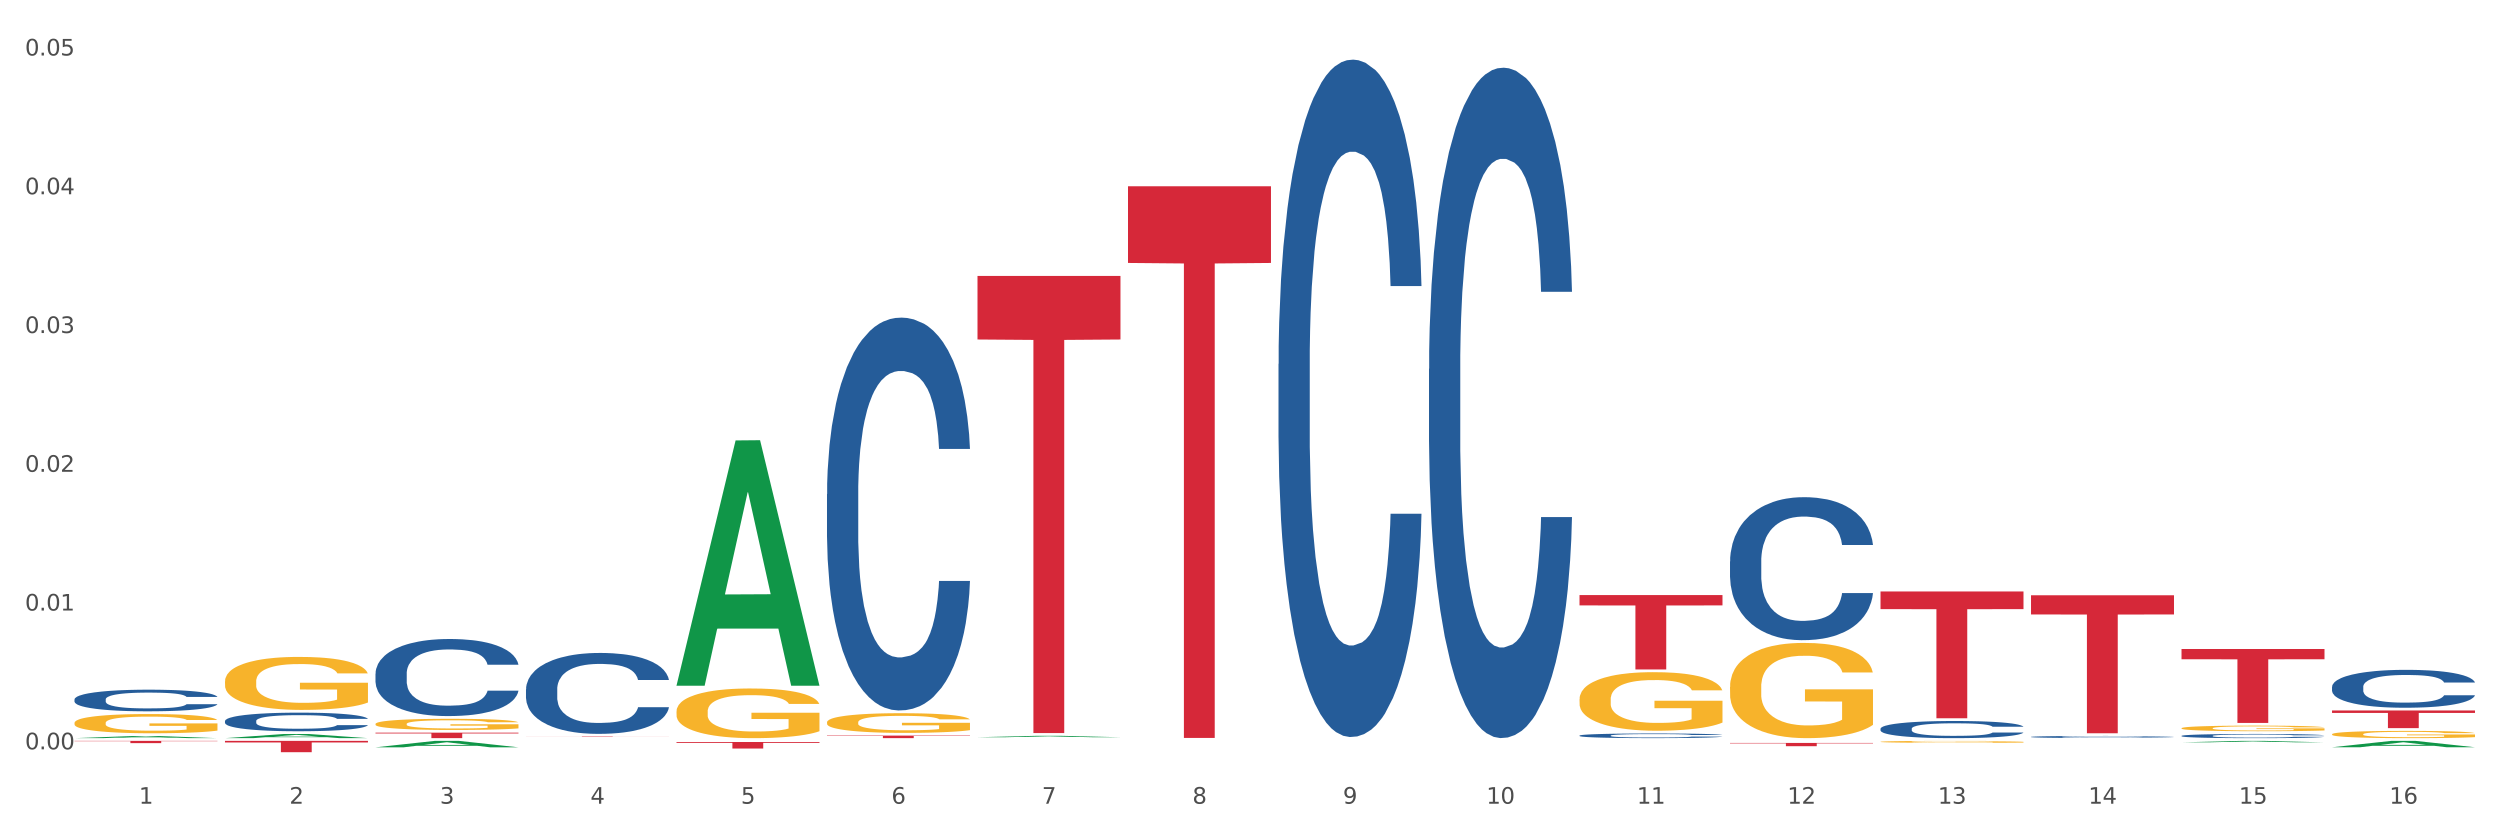 <?xml version="1.0" encoding="utf-8" standalone="no"?>
<!DOCTYPE svg PUBLIC "-//W3C//DTD SVG 1.1//EN"
  "http://www.w3.org/Graphics/SVG/1.1/DTD/svg11.dtd">
<svg xmlns:xlink="http://www.w3.org/1999/xlink" width="1080pt" height="360pt" viewBox="0 0 1080 360" xmlns="http://www.w3.org/2000/svg" version="1.1">
 <rect x="0" y="0" width="1080" height="360" fill="#333333" stroke="none"/>
 <defs>
  <style type="text/css">*{stroke-linejoin: round; stroke-linecap: butt}</style>
 </defs>
 <g id="figure_1">
  <g id="patch_1">
   <path d="M 0 360 
L 1080 360 
L 1080 0 
L 0 0 
z
" style="fill: #ffffff; stroke: #ffffff; stroke-linejoin: miter"/>
  </g>
  <g id="axes_1">
   <g id="matplotlib.axis_1">
    <g id="xtick_1">
     <g id="text_1">
      <!-- 1 -->
      <g style="fill: #4d4d4d" transform="translate(60.004 347.204) scale(0.096 -0.096)">
       <defs>
        <path id="DejaVuSans-31" d="M 794 531 
L 1825 531 
L 1825 4091 
L 703 3866 
L 703 4441 
L 1819 4666 
L 2450 4666 
L 2450 531 
L 3481 531 
L 3481 0 
L 794 0 
L 794 531 
z
" transform="scale(0.016)"/>
       </defs>
       <use xlink:href="#DejaVuSans-31"/>
      </g>
     </g>
    </g>
    <g id="xtick_2">
     <g id="text_2">
      <!-- 2 -->
      <g style="fill: #4d4d4d" transform="translate(125.021 347.204) scale(0.096 -0.096)">
       <defs>
        <path id="DejaVuSans-32" d="M 1228 531 
L 3431 531 
L 3431 0 
L 469 0 
L 469 531 
Q 828 903 1448 1529 
Q 2069 2156 2228 2338 
Q 2531 2678 2651 2914 
Q 2772 3150 2772 3378 
Q 2772 3750 2511 3984 
Q 2250 4219 1831 4219 
Q 1534 4219 1204 4116 
Q 875 4013 500 3803 
L 500 4441 
Q 881 4594 1212 4672 
Q 1544 4750 1819 4750 
Q 2544 4750 2975 4387 
Q 3406 4025 3406 3419 
Q 3406 3131 3298 2873 
Q 3191 2616 2906 2266 
Q 2828 2175 2409 1742 
Q 1991 1309 1228 531 
z
" transform="scale(0.016)"/>
       </defs>
       <use xlink:href="#DejaVuSans-32"/>
      </g>
     </g>
    </g>
    <g id="xtick_3">
     <g id="text_3">
      <!-- 3 -->
      <g style="fill: #4d4d4d" transform="translate(190.039 347.204) scale(0.096 -0.096)">
       <defs>
        <path id="DejaVuSans-33" d="M 2597 2516 
Q 3050 2419 3304 2112 
Q 3559 1806 3559 1356 
Q 3559 666 3084 287 
Q 2609 -91 1734 -91 
Q 1441 -91 1130 -33 
Q 819 25 488 141 
L 488 750 
Q 750 597 1062 519 
Q 1375 441 1716 441 
Q 2309 441 2620 675 
Q 2931 909 2931 1356 
Q 2931 1769 2642 2001 
Q 2353 2234 1838 2234 
L 1294 2234 
L 1294 2753 
L 1863 2753 
Q 2328 2753 2575 2939 
Q 2822 3125 2822 3475 
Q 2822 3834 2567 4026 
Q 2313 4219 1838 4219 
Q 1578 4219 1281 4162 
Q 984 4106 628 3988 
L 628 4550 
Q 988 4650 1302 4700 
Q 1616 4750 1894 4750 
Q 2613 4750 3031 4423 
Q 3450 4097 3450 3541 
Q 3450 3153 3228 2886 
Q 3006 2619 2597 2516 
z
" transform="scale(0.016)"/>
       </defs>
       <use xlink:href="#DejaVuSans-33"/>
      </g>
     </g>
    </g>
    <g id="xtick_4">
     <g id="text_4">
      <!-- 4 -->
      <g style="fill: #4d4d4d" transform="translate(255.056 347.204) scale(0.096 -0.096)">
       <defs>
        <path id="DejaVuSans-34" d="M 2419 4116 
L 825 1625 
L 2419 1625 
L 2419 4116 
z
M 2253 4666 
L 3047 4666 
L 3047 1625 
L 3713 1625 
L 3713 1100 
L 3047 1100 
L 3047 0 
L 2419 0 
L 2419 1100 
L 313 1100 
L 313 1709 
L 2253 4666 
z
" transform="scale(0.016)"/>
       </defs>
       <use xlink:href="#DejaVuSans-34"/>
      </g>
     </g>
    </g>
    <g id="xtick_5">
     <g id="text_5">
      <!-- 5 -->
      <g style="fill: #4d4d4d" transform="translate(320.073 347.204) scale(0.096 -0.096)">
       <defs>
        <path id="DejaVuSans-35" d="M 691 4666 
L 3169 4666 
L 3169 4134 
L 1269 4134 
L 1269 2991 
Q 1406 3038 1543 3061 
Q 1681 3084 1819 3084 
Q 2600 3084 3056 2656 
Q 3513 2228 3513 1497 
Q 3513 744 3044 326 
Q 2575 -91 1722 -91 
Q 1428 -91 1123 -41 
Q 819 9 494 109 
L 494 744 
Q 775 591 1075 516 
Q 1375 441 1709 441 
Q 2250 441 2565 725 
Q 2881 1009 2881 1497 
Q 2881 1984 2565 2268 
Q 2250 2553 1709 2553 
Q 1456 2553 1204 2497 
Q 953 2441 691 2322 
L 691 4666 
z
" transform="scale(0.016)"/>
       </defs>
       <use xlink:href="#DejaVuSans-35"/>
      </g>
     </g>
    </g>
    <g id="xtick_6">
     <g id="text_6">
      <!-- 6 -->
      <g style="fill: #4d4d4d" transform="translate(385.09 347.204) scale(0.096 -0.096)">
       <defs>
        <path id="DejaVuSans-36" d="M 2113 2584 
Q 1688 2584 1439 2293 
Q 1191 2003 1191 1497 
Q 1191 994 1439 701 
Q 1688 409 2113 409 
Q 2538 409 2786 701 
Q 3034 994 3034 1497 
Q 3034 2003 2786 2293 
Q 2538 2584 2113 2584 
z
M 3366 4563 
L 3366 3988 
Q 3128 4100 2886 4159 
Q 2644 4219 2406 4219 
Q 1781 4219 1451 3797 
Q 1122 3375 1075 2522 
Q 1259 2794 1537 2939 
Q 1816 3084 2150 3084 
Q 2853 3084 3261 2657 
Q 3669 2231 3669 1497 
Q 3669 778 3244 343 
Q 2819 -91 2113 -91 
Q 1303 -91 875 529 
Q 447 1150 447 2328 
Q 447 3434 972 4092 
Q 1497 4750 2381 4750 
Q 2619 4750 2861 4703 
Q 3103 4656 3366 4563 
z
" transform="scale(0.016)"/>
       </defs>
       <use xlink:href="#DejaVuSans-36"/>
      </g>
     </g>
    </g>
    <g id="xtick_7">
     <g id="text_7">
      <!-- 7 -->
      <g style="fill: #4d4d4d" transform="translate(450.108 347.204) scale(0.096 -0.096)">
       <defs>
        <path id="DejaVuSans-37" d="M 525 4666 
L 3525 4666 
L 3525 4397 
L 1831 0 
L 1172 0 
L 2766 4134 
L 525 4134 
L 525 4666 
z
" transform="scale(0.016)"/>
       </defs>
       <use xlink:href="#DejaVuSans-37"/>
      </g>
     </g>
    </g>
    <g id="xtick_8">
     <g id="text_8">
      <!-- 8 -->
      <g style="fill: #4d4d4d" transform="translate(515.125 347.204) scale(0.096 -0.096)">
       <defs>
        <path id="DejaVuSans-38" d="M 2034 2216 
Q 1584 2216 1326 1975 
Q 1069 1734 1069 1313 
Q 1069 891 1326 650 
Q 1584 409 2034 409 
Q 2484 409 2743 651 
Q 3003 894 3003 1313 
Q 3003 1734 2745 1975 
Q 2488 2216 2034 2216 
z
M 1403 2484 
Q 997 2584 770 2862 
Q 544 3141 544 3541 
Q 544 4100 942 4425 
Q 1341 4750 2034 4750 
Q 2731 4750 3128 4425 
Q 3525 4100 3525 3541 
Q 3525 3141 3298 2862 
Q 3072 2584 2669 2484 
Q 3125 2378 3379 2068 
Q 3634 1759 3634 1313 
Q 3634 634 3220 271 
Q 2806 -91 2034 -91 
Q 1263 -91 848 271 
Q 434 634 434 1313 
Q 434 1759 690 2068 
Q 947 2378 1403 2484 
z
M 1172 3481 
Q 1172 3119 1398 2916 
Q 1625 2713 2034 2713 
Q 2441 2713 2670 2916 
Q 2900 3119 2900 3481 
Q 2900 3844 2670 4047 
Q 2441 4250 2034 4250 
Q 1625 4250 1398 4047 
Q 1172 3844 1172 3481 
z
" transform="scale(0.016)"/>
       </defs>
       <use xlink:href="#DejaVuSans-38"/>
      </g>
     </g>
    </g>
    <g id="xtick_9">
     <g id="text_9">
      <!-- 9 -->
      <g style="fill: #4d4d4d" transform="translate(580.142 347.204) scale(0.096 -0.096)">
       <defs>
        <path id="DejaVuSans-39" d="M 703 97 
L 703 672 
Q 941 559 1184 500 
Q 1428 441 1663 441 
Q 2288 441 2617 861 
Q 2947 1281 2994 2138 
Q 2813 1869 2534 1725 
Q 2256 1581 1919 1581 
Q 1219 1581 811 2004 
Q 403 2428 403 3163 
Q 403 3881 828 4315 
Q 1253 4750 1959 4750 
Q 2769 4750 3195 4129 
Q 3622 3509 3622 2328 
Q 3622 1225 3098 567 
Q 2575 -91 1691 -91 
Q 1453 -91 1209 -44 
Q 966 3 703 97 
z
M 1959 2075 
Q 2384 2075 2632 2365 
Q 2881 2656 2881 3163 
Q 2881 3666 2632 3958 
Q 2384 4250 1959 4250 
Q 1534 4250 1286 3958 
Q 1038 3666 1038 3163 
Q 1038 2656 1286 2365 
Q 1534 2075 1959 2075 
z
" transform="scale(0.016)"/>
       </defs>
       <use xlink:href="#DejaVuSans-39"/>
      </g>
     </g>
    </g>
    <g id="xtick_10">
     <g id="text_10">
      <!-- 10 -->
      <g style="fill: #4d4d4d" transform="translate(642.105 347.204) scale(0.096 -0.096)">
       <defs>
        <path id="DejaVuSans-30" d="M 2034 4250 
Q 1547 4250 1301 3770 
Q 1056 3291 1056 2328 
Q 1056 1369 1301 889 
Q 1547 409 2034 409 
Q 2525 409 2770 889 
Q 3016 1369 3016 2328 
Q 3016 3291 2770 3770 
Q 2525 4250 2034 4250 
z
M 2034 4750 
Q 2819 4750 3233 4129 
Q 3647 3509 3647 2328 
Q 3647 1150 3233 529 
Q 2819 -91 2034 -91 
Q 1250 -91 836 529 
Q 422 1150 422 2328 
Q 422 3509 836 4129 
Q 1250 4750 2034 4750 
z
" transform="scale(0.016)"/>
       </defs>
       <use xlink:href="#DejaVuSans-31"/>
       <use xlink:href="#DejaVuSans-30" transform="translate(63.623 0)"/>
      </g>
     </g>
    </g>
    <g id="xtick_11">
     <g id="text_11">
      <!-- 11 -->
      <g style="fill: #4d4d4d" transform="translate(707.123 347.204) scale(0.096 -0.096)">
       <use xlink:href="#DejaVuSans-31"/>
       <use xlink:href="#DejaVuSans-31" transform="translate(63.623 0)"/>
      </g>
     </g>
    </g>
    <g id="xtick_12">
     <g id="text_12">
      <!-- 12 -->
      <g style="fill: #4d4d4d" transform="translate(772.14 347.204) scale(0.096 -0.096)">
       <use xlink:href="#DejaVuSans-31"/>
       <use xlink:href="#DejaVuSans-32" transform="translate(63.623 0)"/>
      </g>
     </g>
    </g>
    <g id="xtick_13">
     <g id="text_13">
      <!-- 13 -->
      <g style="fill: #4d4d4d" transform="translate(837.157 347.204) scale(0.096 -0.096)">
       <use xlink:href="#DejaVuSans-31"/>
       <use xlink:href="#DejaVuSans-33" transform="translate(63.623 0)"/>
      </g>
     </g>
    </g>
    <g id="xtick_14">
     <g id="text_14">
      <!-- 14 -->
      <g style="fill: #4d4d4d" transform="translate(902.174 347.204) scale(0.096 -0.096)">
       <use xlink:href="#DejaVuSans-31"/>
       <use xlink:href="#DejaVuSans-34" transform="translate(63.623 0)"/>
      </g>
     </g>
    </g>
    <g id="xtick_15">
     <g id="text_15">
      <!-- 15 -->
      <g style="fill: #4d4d4d" transform="translate(967.192 347.204) scale(0.096 -0.096)">
       <use xlink:href="#DejaVuSans-31"/>
       <use xlink:href="#DejaVuSans-35" transform="translate(63.623 0)"/>
      </g>
     </g>
    </g>
    <g id="xtick_16">
     <g id="text_16">
      <!-- 16 -->
      <g style="fill: #4d4d4d" transform="translate(1032.209 347.204) scale(0.096 -0.096)">
       <use xlink:href="#DejaVuSans-31"/>
       <use xlink:href="#DejaVuSans-36" transform="translate(63.623 0)"/>
      </g>
     </g>
    </g>
    <g id="xtick_17"/>
    <g id="xtick_18"/>
    <g id="xtick_19"/>
    <g id="xtick_20"/>
    <g id="xtick_21"/>
    <g id="xtick_22"/>
    <g id="xtick_23"/>
    <g id="xtick_24"/>
    <g id="xtick_25"/>
    <g id="xtick_26"/>
    <g id="xtick_27"/>
    <g id="xtick_28"/>
    <g id="xtick_29"/>
    <g id="xtick_30"/>
    <g id="xtick_31"/>
   </g>
   <g id="matplotlib.axis_2">
    <g id="ytick_1">
     <g id="text_17">
      <!-- 0.00 -->
      <g style="fill: #4d4d4d" transform="translate(10.8 323.711) scale(0.096 -0.096)">
       <defs>
        <path id="DejaVuSans-2e" d="M 684 794 
L 1344 794 
L 1344 0 
L 684 0 
L 684 794 
z
" transform="scale(0.016)"/>
       </defs>
       <use xlink:href="#DejaVuSans-30"/>
       <use xlink:href="#DejaVuSans-2e" transform="translate(63.623 0)"/>
       <use xlink:href="#DejaVuSans-30" transform="translate(95.41 0)"/>
       <use xlink:href="#DejaVuSans-30" transform="translate(159.033 0)"/>
      </g>
     </g>
    </g>
    <g id="ytick_2">
     <g id="text_18">
      <!-- 0.01 -->
      <g style="fill: #4d4d4d" transform="translate(10.8 263.765) scale(0.096 -0.096)">
       <use xlink:href="#DejaVuSans-30"/>
       <use xlink:href="#DejaVuSans-2e" transform="translate(63.623 0)"/>
       <use xlink:href="#DejaVuSans-30" transform="translate(95.41 0)"/>
       <use xlink:href="#DejaVuSans-31" transform="translate(159.033 0)"/>
      </g>
     </g>
    </g>
    <g id="ytick_3">
     <g id="text_19">
      <!-- 0.02 -->
      <g style="fill: #4d4d4d" transform="translate(10.8 203.818) scale(0.096 -0.096)">
       <use xlink:href="#DejaVuSans-30"/>
       <use xlink:href="#DejaVuSans-2e" transform="translate(63.623 0)"/>
       <use xlink:href="#DejaVuSans-30" transform="translate(95.41 0)"/>
       <use xlink:href="#DejaVuSans-32" transform="translate(159.033 0)"/>
      </g>
     </g>
    </g>
    <g id="ytick_4">
     <g id="text_20">
      <!-- 0.03 -->
      <g style="fill: #4d4d4d" transform="translate(10.8 143.872) scale(0.096 -0.096)">
       <use xlink:href="#DejaVuSans-30"/>
       <use xlink:href="#DejaVuSans-2e" transform="translate(63.623 0)"/>
       <use xlink:href="#DejaVuSans-30" transform="translate(95.41 0)"/>
       <use xlink:href="#DejaVuSans-33" transform="translate(159.033 0)"/>
      </g>
     </g>
    </g>
    <g id="ytick_5">
     <g id="text_21">
      <!-- 0.04 -->
      <g style="fill: #4d4d4d" transform="translate(10.8 83.926) scale(0.096 -0.096)">
       <use xlink:href="#DejaVuSans-30"/>
       <use xlink:href="#DejaVuSans-2e" transform="translate(63.623 0)"/>
       <use xlink:href="#DejaVuSans-30" transform="translate(95.41 0)"/>
       <use xlink:href="#DejaVuSans-34" transform="translate(159.033 0)"/>
      </g>
     </g>
    </g>
    <g id="ytick_6">
     <g id="text_22">
      <!-- 0.05 -->
      <g style="fill: #4d4d4d" transform="translate(10.8 23.979) scale(0.096 -0.096)">
       <use xlink:href="#DejaVuSans-30"/>
       <use xlink:href="#DejaVuSans-2e" transform="translate(63.623 0)"/>
       <use xlink:href="#DejaVuSans-30" transform="translate(95.41 0)"/>
       <use xlink:href="#DejaVuSans-35" transform="translate(159.033 0)"/>
      </g>
     </g>
    </g>
    <g id="ytick_7"/>
    <g id="ytick_8"/>
    <g id="ytick_9"/>
    <g id="ytick_10"/>
    <g id="ytick_11"/>
   </g>
   <g id="PolyCollection_1">
    <path d="M 32.175 320.064 
L 93.941 320.064 
L 93.941 320.197 
L 69.645 320.198 
L 69.645 321.023 
L 56.325 321.023 
L 56.325 320.198 
L 32.175 320.197 
L 32.175 320.064 
L 32.175 320.064 
z
" clip-path="url(#p69fd311702)" style="fill: #d62839"/>
    <path d="M 97.192 320.064 
L 158.959 320.064 
L 158.959 320.743 
L 134.662 320.747 
L 134.662 324.95 
L 121.343 324.95 
L 121.343 320.747 
L 97.192 320.743 
L 97.192 320.068 
L 97.192 320.064 
z
" clip-path="url(#p69fd311702)" style="fill: #d62839"/>
    <path d="M 162.209 316.52 
L 223.976 316.52 
L 223.976 316.849 
L 199.679 316.851 
L 199.679 318.886 
L 186.36 318.886 
L 186.36 316.851 
L 162.209 316.849 
L 162.209 316.522 
L 162.209 316.52 
z
" clip-path="url(#p69fd311702)" style="fill: #d62839"/>
    <path d="M 227.227 318.213 
L 288.993 318.213 
L 288.993 318.237 
L 264.696 318.237 
L 264.696 318.386 
L 251.377 318.386 
L 251.377 318.237 
L 227.227 318.237 
L 227.227 318.213 
L 227.227 318.213 
z
" clip-path="url(#p69fd311702)" style="fill: #d62839"/>
    <path d="M 292.244 320.534 
L 354.01 320.534 
L 354.01 320.926 
L 329.714 320.929 
L 329.714 323.358 
L 316.394 323.358 
L 316.394 320.929 
L 292.244 320.926 
L 292.244 320.537 
L 292.244 320.534 
z
" clip-path="url(#p69fd311702)" style="fill: #d62839"/>
    <path d="M 357.261 317.789 
L 419.028 317.789 
L 419.028 317.941 
L 394.731 317.942 
L 394.731 318.886 
L 381.412 318.886 
L 381.412 317.942 
L 357.261 317.941 
L 357.261 317.79 
L 357.261 317.789 
z
" clip-path="url(#p69fd311702)" style="fill: #d62839"/>
    <path d="M 422.278 119.217 
L 484.045 119.217 
L 484.045 146.659 
L 459.748 146.845 
L 459.748 316.688 
L 446.429 316.688 
L 446.429 146.845 
L 422.278 146.659 
L 422.278 119.403 
L 422.278 119.217 
z
" clip-path="url(#p69fd311702)" style="fill: #d62839"/>
    <path d="M 487.296 80.478 
L 549.062 80.478 
L 549.062 113.593 
L 524.765 113.817 
L 524.765 318.775 
L 511.446 318.775 
L 511.446 113.817 
L 487.296 113.593 
L 487.296 80.702 
L 487.296 80.478 
z
" clip-path="url(#p69fd311702)" style="fill: #d62839"/>
    <path d="M 682.347 257.072 
L 744.114 257.072 
L 744.114 261.537 
L 719.817 261.567 
L 719.817 289.197 
L 706.498 289.197 
L 706.498 261.567 
L 682.347 261.537 
L 682.347 257.102 
L 682.347 257.072 
z
" clip-path="url(#p69fd311702)" style="fill: #d62839"/>
    <path d="M 747.365 320.959 
L 809.131 320.959 
L 809.131 321.153 
L 784.834 321.155 
L 784.834 322.361 
L 771.515 322.361 
L 771.515 321.155 
L 747.365 321.153 
L 747.365 320.96 
L 747.365 320.959 
z
" clip-path="url(#p69fd311702)" style="fill: #d62839"/>
    <path d="M 1007.434 306.924 
L 1069.2 306.924 
L 1069.2 307.986 
L 1044.903 307.993 
L 1044.903 314.566 
L 1031.584 314.566 
L 1031.584 307.993 
L 1007.434 307.986 
L 1007.434 306.931 
L 1007.434 306.924 
z
" clip-path="url(#p69fd311702)" style="fill: #d62839"/>
    <path d="M 942.416 280.359 
L 1004.183 280.359 
L 1004.183 284.796 
L 979.886 284.826 
L 979.886 312.293 
L 966.567 312.293 
L 966.567 284.826 
L 942.416 284.796 
L 942.416 280.389 
L 942.416 280.359 
z
" clip-path="url(#p69fd311702)" style="fill: #d62839"/>
    <path d="M 357.261 213.465 
L 357.334 213.31 
L 357.334 208.97 
L 357.553 203.081 
L 358.356 192.231 
L 359.378 184.017 
L 361.131 174.407 
L 362.08 170.377 
L 363.321 165.883 
L 365.876 158.598 
L 368.797 152.398 
L 370.841 148.988 
L 372.374 146.819 
L 375.806 142.944 
L 377.777 141.239 
L 379.821 139.844 
L 381.574 138.914 
L 384.494 137.829 
L 386.83 137.364 
L 389.532 137.209 
L 391.795 137.364 
L 394.788 137.984 
L 399.169 139.844 
L 400.848 140.929 
L 403.111 142.789 
L 405.448 145.269 
L 407.346 147.749 
L 409.536 151.313 
L 411.8 155.963 
L 413.99 161.853 
L 415.523 167.278 
L 416.764 173.012 
L 417.859 179.987 
L 418.663 187.581 
L 419.028 193.936 
L 405.667 193.936 
L 405.302 188.201 
L 404.572 182.002 
L 403.842 177.817 
L 403.038 174.407 
L 401.797 170.532 
L 400.702 168.052 
L 398.877 165.108 
L 397.198 163.248 
L 395.81 162.163 
L 394.131 161.233 
L 390.554 160.303 
L 387.998 160.303 
L 386.392 160.613 
L 384.421 161.388 
L 382.742 162.473 
L 380.77 164.333 
L 379.237 166.348 
L 377.704 168.982 
L 376.828 170.842 
L 375.514 174.252 
L 374.638 177.042 
L 373.469 181.847 
L 372.812 185.257 
L 371.644 194.091 
L 371.133 200.601 
L 370.914 205.095 
L 370.768 210.055 
L 370.768 234.234 
L 371.206 245.083 
L 371.571 249.733 
L 372.155 255.003 
L 373.25 261.822 
L 374.857 268.487 
L 376.536 273.292 
L 377.923 276.237 
L 379.237 278.407 
L 380.551 280.111 
L 382.158 281.661 
L 383.472 282.591 
L 385.443 283.521 
L 387.779 283.986 
L 389.605 283.986 
L 393.328 283.211 
L 395.007 282.436 
L 396.614 281.351 
L 398.366 279.646 
L 399.753 277.787 
L 400.556 276.392 
L 401.87 273.447 
L 402.892 270.347 
L 403.769 266.782 
L 404.353 263.682 
L 405.01 259.033 
L 405.521 253.763 
L 405.667 250.973 
L 419.028 250.973 
L 418.736 256.553 
L 418.224 261.977 
L 417.202 269.262 
L 416.399 273.447 
L 415.158 278.562 
L 413.844 282.901 
L 412.019 287.706 
L 410.339 291.271 
L 408.587 294.371 
L 406.689 297.161 
L 403.257 301.035 
L 402.016 302.12 
L 399.388 303.98 
L 397.344 305.065 
L 394.35 306.15 
L 391.284 306.77 
L 388.071 306.925 
L 385.224 306.615 
L 382.085 305.685 
L 380.113 304.755 
L 377.923 303.36 
L 375.368 301.19 
L 372.958 298.555 
L 370.695 295.456 
L 368.578 291.891 
L 366.606 287.861 
L 364.051 281.196 
L 362.153 274.687 
L 360.766 268.642 
L 359.817 263.527 
L 358.867 257.018 
L 358.356 252.523 
L 357.553 241.674 
L 357.261 231.599 
L 357.261 213.465 
z
" clip-path="url(#p69fd311702)" style="fill: #255c99"/>
    <path d="M 552.313 157.248 
L 552.386 156.981 
L 552.386 149.498 
L 552.605 139.342 
L 553.408 120.634 
L 554.43 106.47 
L 556.182 89.9 
L 557.132 82.952 
L 558.373 75.201 
L 560.928 62.64 
L 563.848 51.95 
L 565.893 46.071 
L 567.426 42.329 
L 570.857 35.648 
L 572.829 32.708 
L 574.873 30.303 
L 576.625 28.699 
L 579.546 26.829 
L 581.882 26.027 
L 584.583 25.759 
L 586.847 26.027 
L 589.84 27.096 
L 594.221 30.303 
L 595.9 32.174 
L 598.163 35.381 
L 600.499 39.657 
L 602.398 43.933 
L 604.588 50.08 
L 606.851 58.097 
L 609.042 68.253 
L 610.575 77.607 
L 611.816 87.495 
L 612.911 99.521 
L 613.714 112.617 
L 614.079 123.574 
L 600.718 123.574 
L 600.353 113.686 
L 599.623 102.996 
L 598.893 95.78 
L 598.09 89.9 
L 596.849 83.219 
L 595.754 78.943 
L 593.929 73.865 
L 592.249 70.658 
L 590.862 68.787 
L 589.183 67.184 
L 585.605 65.58 
L 583.05 65.58 
L 581.444 66.115 
L 579.473 67.451 
L 577.793 69.322 
L 575.822 72.529 
L 574.289 76.003 
L 572.756 80.546 
L 571.88 83.753 
L 570.565 89.633 
L 569.689 94.444 
L 568.521 102.728 
L 567.864 108.608 
L 566.696 123.841 
L 566.185 135.066 
L 565.966 142.816 
L 565.82 151.369 
L 565.82 193.06 
L 566.258 211.768 
L 566.623 219.785 
L 567.207 228.872 
L 568.302 240.631 
L 569.908 252.123 
L 571.588 260.408 
L 572.975 265.486 
L 574.289 269.227 
L 575.603 272.167 
L 577.209 274.84 
L 578.523 276.443 
L 580.495 278.047 
L 582.831 278.848 
L 584.656 278.848 
L 588.38 277.512 
L 590.059 276.176 
L 591.665 274.305 
L 593.418 271.365 
L 594.805 268.158 
L 595.608 265.753 
L 596.922 260.675 
L 597.944 255.33 
L 598.82 249.183 
L 599.404 243.838 
L 600.061 235.821 
L 600.572 226.734 
L 600.718 221.923 
L 614.079 221.923 
L 613.787 231.545 
L 613.276 240.898 
L 612.254 253.459 
L 611.451 260.675 
L 610.21 269.495 
L 608.896 276.978 
L 607.07 285.262 
L 605.391 291.409 
L 603.639 296.754 
L 601.741 301.565 
L 598.309 308.246 
L 597.068 310.117 
L 594.44 313.324 
L 592.395 315.195 
L 589.402 317.066 
L 586.336 318.135 
L 583.123 318.402 
L 580.276 317.867 
L 577.136 316.264 
L 575.165 314.66 
L 572.975 312.255 
L 570.419 308.514 
L 568.01 303.97 
L 565.747 298.625 
L 563.629 292.478 
L 561.658 285.53 
L 559.103 274.038 
L 557.205 262.813 
L 555.817 252.39 
L 554.868 243.571 
L 553.919 232.346 
L 553.408 224.596 
L 552.605 205.888 
L 552.313 188.517 
L 552.313 157.248 
z
" clip-path="url(#p69fd311702)" style="fill: #255c99"/>
    <path d="M 617.33 159.373 
L 617.403 159.108 
L 617.403 151.703 
L 617.622 141.652 
L 618.425 123.138 
L 619.447 109.12 
L 621.2 92.722 
L 622.149 85.845 
L 623.39 78.175 
L 625.945 65.744 
L 628.866 55.164 
L 630.91 49.345 
L 632.443 45.643 
L 635.875 39.03 
L 637.846 36.121 
L 639.89 33.74 
L 641.642 32.154 
L 644.563 30.302 
L 646.899 29.509 
L 649.601 29.244 
L 651.864 29.509 
L 654.857 30.567 
L 659.238 33.74 
L 660.917 35.592 
L 663.18 38.766 
L 665.517 42.998 
L 667.415 47.229 
L 669.605 53.313 
L 671.869 61.247 
L 674.059 71.298 
L 675.592 80.555 
L 676.833 90.341 
L 677.928 102.243 
L 678.732 115.203 
L 679.097 126.047 
L 665.736 126.047 
L 665.371 116.261 
L 664.641 105.682 
L 663.91 98.54 
L 663.107 92.722 
L 661.866 86.109 
L 660.771 81.878 
L 658.946 76.852 
L 657.267 73.678 
L 655.879 71.827 
L 654.2 70.24 
L 650.623 68.653 
L 648.067 68.653 
L 646.461 69.182 
L 644.49 70.504 
L 642.811 72.356 
L 640.839 75.53 
L 639.306 78.968 
L 637.773 83.464 
L 636.897 86.638 
L 635.583 92.457 
L 634.707 97.218 
L 633.538 105.417 
L 632.881 111.236 
L 631.713 126.312 
L 631.202 137.42 
L 630.983 145.09 
L 630.837 153.554 
L 630.837 194.814 
L 631.275 213.329 
L 631.64 221.263 
L 632.224 230.256 
L 633.319 241.894 
L 634.926 253.267 
L 636.605 261.466 
L 637.992 266.491 
L 639.306 270.194 
L 640.62 273.103 
L 642.227 275.748 
L 643.541 277.335 
L 645.512 278.922 
L 647.848 279.716 
L 649.674 279.716 
L 653.397 278.393 
L 655.076 277.071 
L 656.683 275.219 
L 658.435 272.31 
L 659.822 269.136 
L 660.625 266.756 
L 661.939 261.73 
L 662.961 256.44 
L 663.837 250.357 
L 664.422 245.067 
L 665.079 237.133 
L 665.59 228.14 
L 665.736 223.379 
L 679.097 223.379 
L 678.805 232.901 
L 678.293 242.158 
L 677.271 254.589 
L 676.468 261.73 
L 675.227 270.458 
L 673.913 277.864 
L 672.088 286.063 
L 670.408 292.147 
L 668.656 297.436 
L 666.758 302.197 
L 663.326 308.809 
L 662.085 310.661 
L 659.457 313.835 
L 657.413 315.686 
L 654.419 317.537 
L 651.353 318.595 
L 648.14 318.86 
L 645.293 318.331 
L 642.154 316.744 
L 640.182 315.157 
L 637.992 312.777 
L 635.437 309.074 
L 633.027 304.578 
L 630.764 299.288 
L 628.647 293.204 
L 626.675 286.328 
L 624.12 274.955 
L 622.222 263.846 
L 620.835 253.531 
L 619.886 244.803 
L 618.936 233.694 
L 618.425 226.024 
L 617.622 207.51 
L 617.33 190.318 
L 617.33 159.373 
z
" clip-path="url(#p69fd311702)" style="fill: #255c99"/>
    <path d="M 682.347 317.762 
L 682.42 317.761 
L 682.42 317.709 
L 682.639 317.64 
L 683.443 317.511 
L 684.465 317.414 
L 686.217 317.3 
L 687.166 317.253 
L 688.407 317.2 
L 690.963 317.113 
L 693.883 317.04 
L 695.927 317 
L 697.46 316.974 
L 700.892 316.928 
L 702.863 316.908 
L 704.907 316.892 
L 706.66 316.881 
L 709.58 316.868 
L 711.916 316.862 
L 714.618 316.86 
L 716.881 316.862 
L 719.875 316.87 
L 724.255 316.892 
L 725.934 316.904 
L 728.198 316.926 
L 730.534 316.956 
L 732.432 316.985 
L 734.623 317.027 
L 736.886 317.082 
L 739.076 317.152 
L 740.609 317.216 
L 741.85 317.284 
L 742.946 317.366 
L 743.749 317.456 
L 744.114 317.531 
L 730.753 317.531 
L 730.388 317.464 
L 729.658 317.39 
L 728.928 317.341 
L 728.125 317.3 
L 726.883 317.255 
L 725.788 317.225 
L 723.963 317.19 
L 722.284 317.168 
L 720.897 317.156 
L 719.217 317.145 
L 715.64 317.134 
L 713.085 317.134 
L 711.478 317.137 
L 709.507 317.146 
L 707.828 317.159 
L 705.857 317.181 
L 704.323 317.205 
L 702.79 317.236 
L 701.914 317.258 
L 700.6 317.299 
L 699.724 317.332 
L 698.556 317.388 
L 697.899 317.429 
L 696.73 317.533 
L 696.219 317.61 
L 696 317.663 
L 695.854 317.722 
L 695.854 318.008 
L 696.292 318.137 
L 696.657 318.192 
L 697.241 318.254 
L 698.337 318.335 
L 699.943 318.413 
L 701.622 318.47 
L 703.009 318.505 
L 704.323 318.531 
L 705.638 318.551 
L 707.244 318.569 
L 708.558 318.58 
L 710.529 318.591 
L 712.866 318.597 
L 714.691 318.597 
L 718.414 318.588 
L 720.094 318.578 
L 721.7 318.566 
L 723.452 318.545 
L 724.839 318.523 
L 725.642 318.507 
L 726.956 318.472 
L 727.979 318.435 
L 728.855 318.393 
L 729.439 318.357 
L 730.096 318.302 
L 730.607 318.239 
L 730.753 318.206 
L 744.114 318.206 
L 743.822 318.272 
L 743.311 318.336 
L 742.289 318.423 
L 741.485 318.472 
L 740.244 318.533 
L 738.93 318.584 
L 737.105 318.641 
L 735.426 318.683 
L 733.673 318.72 
L 731.775 318.753 
L 728.344 318.798 
L 727.102 318.811 
L 724.474 318.833 
L 722.43 318.846 
L 719.436 318.859 
L 716.37 318.866 
L 713.158 318.868 
L 710.31 318.864 
L 707.171 318.853 
L 705.2 318.842 
L 703.009 318.826 
L 700.454 318.8 
L 698.045 318.769 
L 695.781 318.732 
L 693.664 318.69 
L 691.693 318.643 
L 689.137 318.564 
L 687.239 318.487 
L 685.852 318.415 
L 684.903 318.355 
L 683.954 318.278 
L 683.443 318.225 
L 682.639 318.096 
L 682.347 317.977 
L 682.347 317.762 
z
" clip-path="url(#p69fd311702)" style="fill: #255c99"/>
    <path d="M 32.175 302.141 
L 32.248 302.132 
L 32.248 301.893 
L 32.467 301.569 
L 33.27 300.971 
L 34.292 300.519 
L 36.045 299.989 
L 36.994 299.767 
L 38.235 299.52 
L 40.79 299.118 
L 43.711 298.777 
L 45.755 298.589 
L 47.288 298.47 
L 50.72 298.256 
L 52.691 298.162 
L 54.735 298.085 
L 56.487 298.034 
L 59.408 297.974 
L 61.744 297.949 
L 64.445 297.94 
L 66.709 297.949 
L 69.702 297.983 
L 74.083 298.085 
L 75.762 298.145 
L 78.025 298.248 
L 80.362 298.384 
L 82.26 298.521 
L 84.45 298.717 
L 86.713 298.973 
L 88.904 299.298 
L 90.437 299.596 
L 91.678 299.912 
L 92.773 300.297 
L 93.576 300.715 
L 93.941 301.065 
L 80.581 301.065 
L 80.216 300.749 
L 79.485 300.408 
L 78.755 300.177 
L 77.952 299.989 
L 76.711 299.776 
L 75.616 299.639 
L 73.791 299.477 
L 72.111 299.375 
L 70.724 299.315 
L 69.045 299.264 
L 65.468 299.212 
L 62.912 299.212 
L 61.306 299.229 
L 59.335 299.272 
L 57.655 299.332 
L 55.684 299.434 
L 54.151 299.545 
L 52.618 299.69 
L 51.742 299.793 
L 50.427 299.981 
L 49.551 300.134 
L 48.383 300.399 
L 47.726 300.587 
L 46.558 301.073 
L 46.047 301.432 
L 45.828 301.68 
L 45.682 301.953 
L 45.682 303.285 
L 46.12 303.882 
L 46.485 304.138 
L 47.069 304.429 
L 48.164 304.804 
L 49.77 305.171 
L 51.45 305.436 
L 52.837 305.598 
L 54.151 305.718 
L 55.465 305.812 
L 57.071 305.897 
L 58.386 305.948 
L 60.357 305.999 
L 62.693 306.025 
L 64.518 306.025 
L 68.242 305.982 
L 69.921 305.94 
L 71.527 305.88 
L 73.28 305.786 
L 74.667 305.684 
L 75.47 305.607 
L 76.784 305.444 
L 77.806 305.274 
L 78.682 305.077 
L 79.266 304.907 
L 79.923 304.651 
L 80.435 304.36 
L 80.581 304.207 
L 93.941 304.207 
L 93.649 304.514 
L 93.138 304.813 
L 92.116 305.214 
L 91.313 305.444 
L 90.072 305.726 
L 88.758 305.965 
L 86.932 306.23 
L 85.253 306.426 
L 83.501 306.597 
L 81.603 306.751 
L 78.171 306.964 
L 76.93 307.024 
L 74.302 307.126 
L 72.257 307.186 
L 69.264 307.246 
L 66.198 307.28 
L 62.985 307.289 
L 60.138 307.271 
L 56.998 307.22 
L 55.027 307.169 
L 52.837 307.092 
L 50.281 306.973 
L 47.872 306.827 
L 45.609 306.657 
L 43.492 306.46 
L 41.52 306.238 
L 38.965 305.871 
L 37.067 305.513 
L 35.679 305.18 
L 34.73 304.898 
L 33.781 304.54 
L 33.27 304.292 
L 32.467 303.694 
L 32.175 303.139 
L 32.175 302.141 
z
" clip-path="url(#p69fd311702)" style="fill: #255c99"/>
    <path d="M 97.192 311.474 
L 97.265 311.467 
L 97.265 311.261 
L 97.484 310.982 
L 98.287 310.468 
L 99.31 310.079 
L 101.062 309.624 
L 102.011 309.433 
L 103.252 309.22 
L 105.807 308.875 
L 108.728 308.582 
L 110.772 308.42 
L 112.305 308.318 
L 115.737 308.134 
L 117.708 308.053 
L 119.752 307.987 
L 121.505 307.943 
L 124.425 307.892 
L 126.761 307.87 
L 129.463 307.862 
L 131.726 307.87 
L 134.719 307.899 
L 139.1 307.987 
L 140.779 308.039 
L 143.042 308.127 
L 145.379 308.244 
L 147.277 308.362 
L 149.467 308.53 
L 151.731 308.751 
L 153.921 309.03 
L 155.454 309.287 
L 156.695 309.558 
L 157.79 309.888 
L 158.594 310.248 
L 158.959 310.549 
L 145.598 310.549 
L 145.233 310.278 
L 144.503 309.984 
L 143.773 309.786 
L 142.969 309.624 
L 141.728 309.441 
L 140.633 309.323 
L 138.808 309.184 
L 137.129 309.096 
L 135.741 309.044 
L 134.062 309 
L 130.485 308.956 
L 127.929 308.956 
L 126.323 308.971 
L 124.352 309.008 
L 122.673 309.059 
L 120.701 309.147 
L 119.168 309.243 
L 117.635 309.367 
L 116.759 309.455 
L 115.445 309.617 
L 114.569 309.749 
L 113.4 309.977 
L 112.743 310.138 
L 111.575 310.557 
L 111.064 310.865 
L 110.845 311.078 
L 110.699 311.313 
L 110.699 312.458 
L 111.137 312.972 
L 111.502 313.192 
L 112.086 313.441 
L 113.181 313.764 
L 114.788 314.08 
L 116.467 314.308 
L 117.854 314.447 
L 119.168 314.55 
L 120.482 314.631 
L 122.089 314.704 
L 123.403 314.748 
L 125.374 314.792 
L 127.71 314.814 
L 129.536 314.814 
L 133.259 314.777 
L 134.938 314.741 
L 136.545 314.689 
L 138.297 314.609 
L 139.684 314.52 
L 140.487 314.454 
L 141.801 314.315 
L 142.823 314.168 
L 143.7 313.999 
L 144.284 313.852 
L 144.941 313.632 
L 145.452 313.383 
L 145.598 313.251 
L 158.959 313.251 
L 158.667 313.515 
L 158.156 313.772 
L 157.133 314.117 
L 156.33 314.315 
L 155.089 314.557 
L 153.775 314.763 
L 151.95 314.99 
L 150.27 315.159 
L 148.518 315.306 
L 146.62 315.438 
L 143.188 315.622 
L 141.947 315.673 
L 139.319 315.761 
L 137.275 315.812 
L 134.281 315.864 
L 131.215 315.893 
L 128.002 315.901 
L 125.155 315.886 
L 122.016 315.842 
L 120.044 315.798 
L 117.854 315.732 
L 115.299 315.629 
L 112.889 315.504 
L 110.626 315.357 
L 108.509 315.188 
L 106.538 314.998 
L 103.982 314.682 
L 102.084 314.374 
L 100.697 314.087 
L 99.748 313.845 
L 98.798 313.537 
L 98.287 313.324 
L 97.484 312.81 
L 97.192 312.333 
L 97.192 311.474 
z
" clip-path="url(#p69fd311702)" style="fill: #255c99"/>
    <path d="M 162.209 291.008 
L 162.282 290.978 
L 162.282 290.126 
L 162.502 288.97 
L 163.305 286.842 
L 164.327 285.23 
L 166.079 283.344 
L 167.028 282.553 
L 168.269 281.672 
L 170.825 280.242 
L 173.745 279.026 
L 175.789 278.357 
L 177.323 277.931 
L 180.754 277.171 
L 182.725 276.836 
L 184.77 276.562 
L 186.522 276.38 
L 189.442 276.167 
L 191.778 276.076 
L 194.48 276.045 
L 196.743 276.076 
L 199.737 276.197 
L 204.117 276.562 
L 205.796 276.775 
L 208.06 277.14 
L 210.396 277.627 
L 212.294 278.113 
L 214.485 278.813 
L 216.748 279.725 
L 218.938 280.881 
L 220.471 281.945 
L 221.713 283.07 
L 222.808 284.439 
L 223.611 285.929 
L 223.976 287.176 
L 210.615 287.176 
L 210.25 286.051 
L 209.52 284.834 
L 208.79 284.013 
L 207.987 283.344 
L 206.746 282.584 
L 205.65 282.097 
L 203.825 281.519 
L 202.146 281.155 
L 200.759 280.942 
L 199.079 280.759 
L 195.502 280.577 
L 192.947 280.577 
L 191.34 280.638 
L 189.369 280.79 
L 187.69 281.002 
L 185.719 281.367 
L 184.185 281.763 
L 182.652 282.28 
L 181.776 282.645 
L 180.462 283.314 
L 179.586 283.861 
L 178.418 284.804 
L 177.761 285.473 
L 176.592 287.206 
L 176.081 288.484 
L 175.862 289.366 
L 175.716 290.339 
L 175.716 295.083 
L 176.154 297.212 
L 176.519 298.124 
L 177.104 299.158 
L 178.199 300.496 
L 179.805 301.804 
L 181.484 302.747 
L 182.871 303.325 
L 184.185 303.751 
L 185.5 304.085 
L 187.106 304.389 
L 188.42 304.572 
L 190.391 304.754 
L 192.728 304.845 
L 194.553 304.845 
L 198.276 304.693 
L 199.956 304.541 
L 201.562 304.328 
L 203.314 303.994 
L 204.701 303.629 
L 205.504 303.355 
L 206.819 302.777 
L 207.841 302.169 
L 208.717 301.47 
L 209.301 300.861 
L 209.958 299.949 
L 210.469 298.915 
L 210.615 298.368 
L 223.976 298.368 
L 223.684 299.462 
L 223.173 300.527 
L 222.151 301.956 
L 221.348 302.777 
L 220.106 303.781 
L 218.792 304.632 
L 216.967 305.575 
L 215.288 306.275 
L 213.535 306.883 
L 211.637 307.43 
L 208.206 308.191 
L 206.965 308.404 
L 204.336 308.769 
L 202.292 308.981 
L 199.299 309.194 
L 196.232 309.316 
L 193.02 309.346 
L 190.172 309.286 
L 187.033 309.103 
L 185.062 308.921 
L 182.871 308.647 
L 180.316 308.221 
L 177.907 307.704 
L 175.643 307.096 
L 173.526 306.396 
L 171.555 305.606 
L 168.999 304.298 
L 167.101 303.021 
L 165.714 301.835 
L 164.765 300.831 
L 163.816 299.554 
L 163.305 298.672 
L 162.502 296.543 
L 162.209 294.566 
L 162.209 291.008 
z
" clip-path="url(#p69fd311702)" style="fill: #255c99"/>
    <path d="M 747.365 242.538 
L 747.438 242.482 
L 747.438 240.902 
L 747.657 238.758 
L 748.46 234.809 
L 749.482 231.818 
L 751.234 228.32 
L 752.183 226.853 
L 753.424 225.217 
L 755.98 222.565 
L 758.9 220.309 
L 760.944 219.067 
L 762.478 218.278 
L 765.909 216.867 
L 767.88 216.246 
L 769.925 215.739 
L 771.677 215.4 
L 774.597 215.005 
L 776.934 214.836 
L 779.635 214.78 
L 781.898 214.836 
L 784.892 215.062 
L 789.272 215.739 
L 790.952 216.134 
L 793.215 216.811 
L 795.551 217.713 
L 797.449 218.616 
L 799.64 219.914 
L 801.903 221.606 
L 804.093 223.75 
L 805.627 225.725 
L 806.868 227.813 
L 807.963 230.351 
L 808.766 233.116 
L 809.131 235.429 
L 795.77 235.429 
L 795.405 233.342 
L 794.675 231.085 
L 793.945 229.562 
L 793.142 228.32 
L 791.901 226.91 
L 790.806 226.007 
L 788.98 224.935 
L 787.301 224.258 
L 785.914 223.863 
L 784.235 223.525 
L 780.657 223.186 
L 778.102 223.186 
L 776.496 223.299 
L 774.524 223.581 
L 772.845 223.976 
L 770.874 224.653 
L 769.341 225.386 
L 767.807 226.346 
L 766.931 227.023 
L 765.617 228.264 
L 764.741 229.279 
L 763.573 231.028 
L 762.916 232.27 
L 761.748 235.486 
L 761.237 237.855 
L 761.018 239.491 
L 760.871 241.297 
L 760.871 250.098 
L 761.31 254.048 
L 761.675 255.74 
L 762.259 257.659 
L 763.354 260.141 
L 764.96 262.567 
L 766.639 264.316 
L 768.026 265.388 
L 769.341 266.178 
L 770.655 266.799 
L 772.261 267.363 
L 773.575 267.701 
L 775.546 268.04 
L 777.883 268.209 
L 779.708 268.209 
L 783.432 267.927 
L 785.111 267.645 
L 786.717 267.25 
L 788.469 266.629 
L 789.856 265.952 
L 790.66 265.445 
L 791.974 264.373 
L 792.996 263.244 
L 793.872 261.947 
L 794.456 260.818 
L 795.113 259.126 
L 795.624 257.207 
L 795.77 256.192 
L 809.131 256.192 
L 808.839 258.223 
L 808.328 260.198 
L 807.306 262.849 
L 806.503 264.373 
L 805.262 266.235 
L 803.947 267.814 
L 802.122 269.563 
L 800.443 270.861 
L 798.691 271.989 
L 796.792 273.005 
L 793.361 274.415 
L 792.12 274.81 
L 789.491 275.487 
L 787.447 275.882 
L 784.454 276.277 
L 781.387 276.503 
L 778.175 276.559 
L 775.327 276.447 
L 772.188 276.108 
L 770.217 275.77 
L 768.026 275.262 
L 765.471 274.472 
L 763.062 273.513 
L 760.798 272.384 
L 758.681 271.087 
L 756.71 269.62 
L 754.155 267.194 
L 752.256 264.824 
L 750.869 262.624 
L 749.92 260.762 
L 748.971 258.392 
L 748.46 256.756 
L 747.657 252.807 
L 747.365 249.139 
L 747.365 242.538 
z
" clip-path="url(#p69fd311702)" style="fill: #255c99"/>
    <path d="M 1007.434 296.728 
L 1007.507 296.713 
L 1007.507 296.294 
L 1007.726 295.726 
L 1008.529 294.679 
L 1009.551 293.886 
L 1011.303 292.959 
L 1012.252 292.57 
L 1013.493 292.137 
L 1016.049 291.434 
L 1018.969 290.835 
L 1021.013 290.506 
L 1022.547 290.297 
L 1025.978 289.923 
L 1027.949 289.758 
L 1029.994 289.624 
L 1031.746 289.534 
L 1034.666 289.429 
L 1037.003 289.384 
L 1039.704 289.37 
L 1041.967 289.384 
L 1044.961 289.444 
L 1049.341 289.624 
L 1051.021 289.728 
L 1053.284 289.908 
L 1055.62 290.147 
L 1057.518 290.387 
L 1059.709 290.731 
L 1061.972 291.179 
L 1064.162 291.748 
L 1065.696 292.271 
L 1066.937 292.825 
L 1068.032 293.498 
L 1068.835 294.23 
L 1069.2 294.844 
L 1055.839 294.844 
L 1055.474 294.29 
L 1054.744 293.692 
L 1054.014 293.288 
L 1053.211 292.959 
L 1051.97 292.585 
L 1050.875 292.346 
L 1049.049 292.062 
L 1047.37 291.882 
L 1045.983 291.778 
L 1044.304 291.688 
L 1040.726 291.598 
L 1038.171 291.598 
L 1036.565 291.628 
L 1034.593 291.703 
L 1032.914 291.807 
L 1030.943 291.987 
L 1029.41 292.181 
L 1027.876 292.436 
L 1027 292.615 
L 1025.686 292.944 
L 1024.81 293.213 
L 1023.642 293.677 
L 1022.985 294.006 
L 1021.817 294.859 
L 1021.306 295.487 
L 1021.086 295.921 
L 1020.94 296.399 
L 1020.94 298.732 
L 1021.379 299.779 
L 1021.744 300.228 
L 1022.328 300.737 
L 1023.423 301.395 
L 1025.029 302.038 
L 1026.708 302.501 
L 1028.095 302.786 
L 1029.41 302.995 
L 1030.724 303.16 
L 1032.33 303.309 
L 1033.644 303.399 
L 1035.615 303.489 
L 1037.952 303.533 
L 1039.777 303.533 
L 1043.501 303.459 
L 1045.18 303.384 
L 1046.786 303.279 
L 1048.538 303.115 
L 1049.925 302.935 
L 1050.728 302.801 
L 1052.043 302.516 
L 1053.065 302.217 
L 1053.941 301.873 
L 1054.525 301.574 
L 1055.182 301.125 
L 1055.693 300.617 
L 1055.839 300.348 
L 1069.2 300.348 
L 1068.908 300.886 
L 1068.397 301.41 
L 1067.375 302.113 
L 1066.572 302.516 
L 1065.33 303.01 
L 1064.016 303.429 
L 1062.191 303.892 
L 1060.512 304.236 
L 1058.76 304.536 
L 1056.861 304.805 
L 1053.43 305.179 
L 1052.189 305.283 
L 1049.56 305.463 
L 1047.516 305.568 
L 1044.523 305.672 
L 1041.456 305.732 
L 1038.244 305.747 
L 1035.396 305.717 
L 1032.257 305.627 
L 1030.286 305.538 
L 1028.095 305.403 
L 1025.54 305.194 
L 1023.131 304.939 
L 1020.867 304.64 
L 1018.75 304.296 
L 1016.779 303.907 
L 1014.224 303.264 
L 1012.325 302.636 
L 1010.938 302.053 
L 1009.989 301.559 
L 1009.04 300.931 
L 1008.529 300.497 
L 1007.726 299.45 
L 1007.434 298.478 
L 1007.434 296.728 
z
" clip-path="url(#p69fd311702)" style="fill: #255c99"/>
    <path d="M 812.382 314.801 
L 812.455 314.794 
L 812.455 314.605 
L 812.674 314.347 
L 813.477 313.873 
L 814.499 313.514 
L 816.251 313.094 
L 817.201 312.918 
L 818.442 312.721 
L 820.997 312.403 
L 823.917 312.132 
L 825.962 311.983 
L 827.495 311.888 
L 830.926 311.718 
L 832.898 311.644 
L 834.942 311.583 
L 836.694 311.542 
L 839.615 311.495 
L 841.951 311.475 
L 844.652 311.468 
L 846.916 311.475 
L 849.909 311.502 
L 854.29 311.583 
L 855.969 311.63 
L 858.232 311.712 
L 860.568 311.82 
L 862.467 311.928 
L 864.657 312.084 
L 866.92 312.288 
L 869.111 312.545 
L 870.644 312.782 
L 871.885 313.033 
L 872.98 313.338 
L 873.783 313.67 
L 874.148 313.947 
L 860.787 313.947 
L 860.422 313.697 
L 859.692 313.426 
L 858.962 313.243 
L 858.159 313.094 
L 856.918 312.924 
L 855.823 312.816 
L 853.998 312.687 
L 852.318 312.606 
L 850.931 312.559 
L 849.252 312.518 
L 845.674 312.477 
L 843.119 312.477 
L 841.513 312.491 
L 839.542 312.525 
L 837.862 312.572 
L 835.891 312.653 
L 834.358 312.741 
L 832.825 312.857 
L 831.949 312.938 
L 830.634 313.087 
L 829.758 313.209 
L 828.59 313.419 
L 827.933 313.568 
L 826.765 313.954 
L 826.254 314.239 
L 826.035 314.435 
L 825.889 314.652 
L 825.889 315.709 
L 826.327 316.183 
L 826.692 316.386 
L 827.276 316.617 
L 828.371 316.915 
L 829.977 317.206 
L 831.657 317.416 
L 833.044 317.545 
L 834.358 317.64 
L 835.672 317.714 
L 837.278 317.782 
L 838.592 317.823 
L 840.564 317.863 
L 842.9 317.884 
L 844.725 317.884 
L 848.449 317.85 
L 850.128 317.816 
L 851.734 317.768 
L 853.486 317.694 
L 854.874 317.613 
L 855.677 317.552 
L 856.991 317.423 
L 858.013 317.287 
L 858.889 317.132 
L 859.473 316.996 
L 860.13 316.793 
L 860.641 316.563 
L 860.787 316.441 
L 874.148 316.441 
L 873.856 316.684 
L 873.345 316.922 
L 872.323 317.24 
L 871.52 317.423 
L 870.279 317.647 
L 868.965 317.836 
L 867.139 318.046 
L 865.46 318.202 
L 863.708 318.338 
L 861.81 318.46 
L 858.378 318.629 
L 857.137 318.676 
L 854.509 318.758 
L 852.464 318.805 
L 849.471 318.852 
L 846.405 318.88 
L 843.192 318.886 
L 840.345 318.873 
L 837.205 318.832 
L 835.234 318.792 
L 833.044 318.731 
L 830.488 318.636 
L 828.079 318.521 
L 825.816 318.385 
L 823.698 318.229 
L 821.727 318.053 
L 819.172 317.762 
L 817.274 317.477 
L 815.886 317.213 
L 814.937 316.989 
L 813.988 316.705 
L 813.477 316.508 
L 812.674 316.034 
L 812.382 315.594 
L 812.382 314.801 
z
" clip-path="url(#p69fd311702)" style="fill: #255c99"/>
    <path d="M 877.399 318.333 
L 877.472 318.332 
L 877.472 318.31 
L 877.691 318.279 
L 878.494 318.223 
L 879.516 318.18 
L 881.269 318.13 
L 882.218 318.109 
L 883.459 318.086 
L 886.014 318.048 
L 888.935 318.016 
L 890.979 317.998 
L 892.512 317.987 
L 895.944 317.967 
L 897.915 317.958 
L 899.959 317.951 
L 901.711 317.946 
L 904.632 317.941 
L 906.968 317.938 
L 909.67 317.937 
L 911.933 317.938 
L 914.926 317.941 
L 919.307 317.951 
L 920.986 317.957 
L 923.249 317.966 
L 925.586 317.979 
L 927.484 317.992 
L 929.674 318.011 
L 931.938 318.035 
L 934.128 318.065 
L 935.661 318.093 
L 936.902 318.123 
L 937.997 318.159 
L 938.8 318.199 
L 939.166 318.232 
L 925.805 318.232 
L 925.44 318.202 
L 924.71 318.17 
L 923.979 318.148 
L 923.176 318.13 
L 921.935 318.11 
L 920.84 318.097 
L 919.015 318.082 
L 917.336 318.072 
L 915.948 318.067 
L 914.269 318.062 
L 910.692 318.057 
L 908.136 318.057 
L 906.53 318.059 
L 904.559 318.063 
L 902.88 318.068 
L 900.908 318.078 
L 899.375 318.088 
L 897.842 318.102 
L 896.966 318.112 
L 895.652 318.129 
L 894.775 318.144 
L 893.607 318.169 
L 892.95 318.187 
L 891.782 318.232 
L 891.271 318.266 
L 891.052 318.289 
L 890.906 318.315 
L 890.906 318.441 
L 891.344 318.497 
L 891.709 318.521 
L 892.293 318.548 
L 893.388 318.584 
L 894.995 318.618 
L 896.674 318.643 
L 898.061 318.658 
L 899.375 318.67 
L 900.689 318.678 
L 902.296 318.687 
L 903.61 318.691 
L 905.581 318.696 
L 907.917 318.699 
L 909.743 318.699 
L 913.466 318.695 
L 915.145 318.691 
L 916.751 318.685 
L 918.504 318.676 
L 919.891 318.666 
L 920.694 318.659 
L 922.008 318.644 
L 923.03 318.628 
L 923.906 318.609 
L 924.491 318.593 
L 925.148 318.569 
L 925.659 318.542 
L 925.805 318.527 
L 939.166 318.527 
L 938.873 318.556 
L 938.362 318.584 
L 937.34 318.622 
L 936.537 318.644 
L 935.296 318.67 
L 933.982 318.693 
L 932.157 318.718 
L 930.477 318.736 
L 928.725 318.752 
L 926.827 318.767 
L 923.395 318.787 
L 922.154 318.793 
L 919.526 318.802 
L 917.482 318.808 
L 914.488 318.814 
L 911.422 318.817 
L 908.209 318.818 
L 905.362 318.816 
L 902.223 318.811 
L 900.251 318.806 
L 898.061 318.799 
L 895.506 318.788 
L 893.096 318.774 
L 890.833 318.758 
L 888.716 318.74 
L 886.744 318.719 
L 884.189 318.684 
L 882.291 318.65 
L 880.904 318.619 
L 879.954 318.592 
L 879.005 318.559 
L 878.494 318.535 
L 877.691 318.479 
L 877.399 318.427 
L 877.399 318.333 
z
" clip-path="url(#p69fd311702)" style="fill: #255c99"/>
    <path d="M 942.416 317.886 
L 942.489 317.884 
L 942.489 317.838 
L 942.708 317.775 
L 943.512 317.659 
L 944.534 317.571 
L 946.286 317.468 
L 947.235 317.425 
L 948.476 317.377 
L 951.032 317.299 
L 953.952 317.233 
L 955.996 317.196 
L 957.529 317.173 
L 960.961 317.131 
L 962.932 317.113 
L 964.976 317.098 
L 966.729 317.088 
L 969.649 317.077 
L 971.985 317.072 
L 974.687 317.07 
L 976.95 317.072 
L 979.943 317.078 
L 984.324 317.098 
L 986.003 317.11 
L 988.267 317.13 
L 990.603 317.156 
L 992.501 317.183 
L 994.691 317.221 
L 996.955 317.271 
L 999.145 317.334 
L 1000.678 317.392 
L 1001.919 317.453 
L 1003.015 317.528 
L 1003.818 317.609 
L 1004.183 317.677 
L 990.822 317.677 
L 990.457 317.616 
L 989.727 317.549 
L 988.997 317.505 
L 988.194 317.468 
L 986.952 317.427 
L 985.857 317.4 
L 984.032 317.369 
L 982.353 317.349 
L 980.966 317.337 
L 979.286 317.327 
L 975.709 317.317 
L 973.154 317.317 
L 971.547 317.32 
L 969.576 317.329 
L 967.897 317.34 
L 965.926 317.36 
L 964.392 317.382 
L 962.859 317.41 
L 961.983 317.43 
L 960.669 317.466 
L 959.793 317.496 
L 958.625 317.548 
L 957.967 317.584 
L 956.799 317.679 
L 956.288 317.748 
L 956.069 317.797 
L 955.923 317.85 
L 955.923 318.108 
L 956.361 318.225 
L 956.726 318.274 
L 957.31 318.331 
L 958.406 318.404 
L 960.012 318.475 
L 961.691 318.526 
L 963.078 318.558 
L 964.392 318.581 
L 965.707 318.599 
L 967.313 318.616 
L 968.627 318.626 
L 970.598 318.636 
L 972.935 318.641 
L 974.76 318.641 
L 978.483 318.633 
L 980.163 318.624 
L 981.769 318.613 
L 983.521 318.594 
L 984.908 318.575 
L 985.711 318.56 
L 987.025 318.528 
L 988.048 318.495 
L 988.924 318.457 
L 989.508 318.424 
L 990.165 318.374 
L 990.676 318.317 
L 990.822 318.288 
L 1004.183 318.288 
L 1003.891 318.347 
L 1003.38 318.405 
L 1002.358 318.483 
L 1001.554 318.528 
L 1000.313 318.583 
L 998.999 318.629 
L 997.174 318.681 
L 995.495 318.719 
L 993.742 318.752 
L 991.844 318.782 
L 988.413 318.823 
L 987.171 318.835 
L 984.543 318.855 
L 982.499 318.866 
L 979.505 318.878 
L 976.439 318.885 
L 973.227 318.886 
L 970.379 318.883 
L 967.24 318.873 
L 965.268 318.863 
L 963.078 318.848 
L 960.523 318.825 
L 958.114 318.797 
L 955.85 318.764 
L 953.733 318.725 
L 951.762 318.682 
L 949.206 318.611 
L 947.308 318.541 
L 945.921 318.477 
L 944.972 318.422 
L 944.023 318.352 
L 943.512 318.304 
L 942.708 318.188 
L 942.416 318.08 
L 942.416 317.886 
z
" clip-path="url(#p69fd311702)" style="fill: #255c99"/>
    <path d="M 227.227 297.78 
L 227.3 297.748 
L 227.3 296.854 
L 227.519 295.641 
L 228.322 293.406 
L 229.344 291.713 
L 231.096 289.734 
L 232.045 288.903 
L 233.287 287.977 
L 235.842 286.476 
L 238.762 285.199 
L 240.807 284.497 
L 242.34 284.05 
L 245.771 283.251 
L 247.743 282.9 
L 249.787 282.613 
L 251.539 282.421 
L 254.459 282.198 
L 256.796 282.102 
L 259.497 282.07 
L 261.76 282.102 
L 264.754 282.229 
L 269.134 282.613 
L 270.814 282.836 
L 273.077 283.219 
L 275.413 283.73 
L 277.312 284.241 
L 279.502 284.976 
L 281.765 285.934 
L 283.955 287.147 
L 285.489 288.265 
L 286.73 289.446 
L 287.825 290.883 
L 288.628 292.448 
L 288.993 293.757 
L 275.632 293.757 
L 275.267 292.575 
L 274.537 291.298 
L 273.807 290.436 
L 273.004 289.734 
L 271.763 288.935 
L 270.668 288.424 
L 268.842 287.818 
L 267.163 287.434 
L 265.776 287.211 
L 264.097 287.019 
L 260.519 286.828 
L 257.964 286.828 
L 256.358 286.892 
L 254.386 287.051 
L 252.707 287.275 
L 250.736 287.658 
L 249.203 288.073 
L 247.669 288.616 
L 246.793 288.999 
L 245.479 289.702 
L 244.603 290.276 
L 243.435 291.266 
L 242.778 291.969 
L 241.61 293.789 
L 241.099 295.13 
L 240.88 296.056 
L 240.734 297.078 
L 240.734 302.059 
L 241.172 304.295 
L 241.537 305.253 
L 242.121 306.338 
L 243.216 307.743 
L 244.822 309.116 
L 246.501 310.106 
L 247.889 310.713 
L 249.203 311.16 
L 250.517 311.511 
L 252.123 311.831 
L 253.437 312.022 
L 255.409 312.214 
L 257.745 312.31 
L 259.57 312.31 
L 263.294 312.15 
L 264.973 311.99 
L 266.579 311.767 
L 268.331 311.415 
L 269.718 311.032 
L 270.522 310.745 
L 271.836 310.138 
L 272.858 309.5 
L 273.734 308.765 
L 274.318 308.126 
L 274.975 307.168 
L 275.486 306.083 
L 275.632 305.508 
L 288.993 305.508 
L 288.701 306.658 
L 288.19 307.775 
L 287.168 309.276 
L 286.365 310.138 
L 285.124 311.192 
L 283.809 312.086 
L 281.984 313.076 
L 280.305 313.81 
L 278.553 314.449 
L 276.654 315.024 
L 273.223 315.822 
L 271.982 316.046 
L 269.353 316.429 
L 267.309 316.652 
L 264.316 316.876 
L 261.249 317.004 
L 258.037 317.036 
L 255.19 316.972 
L 252.05 316.78 
L 250.079 316.588 
L 247.889 316.301 
L 245.333 315.854 
L 242.924 315.311 
L 240.661 314.673 
L 238.543 313.938 
L 236.572 313.108 
L 234.017 311.735 
L 232.118 310.394 
L 230.731 309.148 
L 229.782 308.095 
L 228.833 306.753 
L 228.322 305.827 
L 227.519 303.592 
L 227.227 301.516 
L 227.227 297.78 
z
" clip-path="url(#p69fd311702)" style="fill: #255c99"/>
    <path d="M 682.347 302.07 
L 682.42 302.047 
L 682.42 301.215 
L 682.566 300.498 
L 683.295 298.765 
L 684.389 297.332 
L 685.191 296.569 
L 685.994 295.945 
L 686.942 295.321 
L 688.108 294.674 
L 690.223 293.726 
L 691.536 293.241 
L 693.14 292.732 
L 696.057 291.993 
L 698.172 291.577 
L 700.36 291.23 
L 703.933 290.814 
L 706.266 290.629 
L 708.746 290.49 
L 711.736 290.398 
L 713.996 290.375 
L 718.955 290.444 
L 723.185 290.652 
L 725.227 290.814 
L 727.852 291.091 
L 729.237 291.276 
L 731.498 291.646 
L 733.832 292.131 
L 735.436 292.547 
L 737.842 293.333 
L 739.665 294.119 
L 741.343 295.09 
L 742.218 295.76 
L 742.874 296.384 
L 743.457 297.1 
L 744.041 298.233 
L 730.915 298.233 
L 730.404 297.424 
L 729.602 296.661 
L 728.435 295.922 
L 727.414 295.459 
L 725.664 294.882 
L 724.06 294.512 
L 722.383 294.234 
L 720.341 294.003 
L 718.736 293.888 
L 716.476 293.795 
L 712.027 293.818 
L 709.037 294.003 
L 706.996 294.234 
L 705.683 294.443 
L 704.516 294.674 
L 703.204 294.997 
L 701.672 295.483 
L 700.578 295.922 
L 699.484 296.476 
L 698.609 297.031 
L 697.807 297.678 
L 697.151 298.372 
L 696.64 299.088 
L 696.203 299.966 
L 695.838 301.423 
L 695.838 304.589 
L 695.984 305.306 
L 696.349 306.253 
L 696.786 306.97 
L 697.516 307.825 
L 698.172 308.403 
L 699.412 309.235 
L 700.797 309.928 
L 701.891 310.367 
L 702.985 310.737 
L 704.881 311.246 
L 706.996 311.662 
L 708.819 311.916 
L 711.298 312.147 
L 712.975 312.239 
L 714.434 312.286 
L 718.007 312.286 
L 720.559 312.216 
L 723.403 312.054 
L 725.591 311.846 
L 727.414 311.592 
L 729.456 311.176 
L 730.769 310.783 
L 730.769 305.953 
L 714.726 305.93 
L 714.726 302.717 
L 744.114 302.717 
L 744.114 312.147 
L 742.874 312.632 
L 741.489 313.071 
L 740.03 313.464 
L 737.842 313.95 
L 735.217 314.412 
L 732.884 314.736 
L 730.404 315.013 
L 727.487 315.267 
L 723.695 315.498 
L 721.362 315.591 
L 718.445 315.66 
L 715.017 315.683 
L 712.027 315.637 
L 709.11 315.521 
L 706.048 315.313 
L 703.058 315.013 
L 700.797 314.712 
L 698.536 314.343 
L 696.13 313.857 
L 694.234 313.395 
L 692.776 312.979 
L 691.171 312.447 
L 689.421 311.754 
L 688.108 311.13 
L 686.942 310.483 
L 685.702 309.651 
L 684.827 308.934 
L 683.952 308.033 
L 683.441 307.363 
L 682.858 306.323 
L 682.42 304.866 
L 682.347 302.07 
z
" clip-path="url(#p69fd311702)" style="fill: #f7b32b"/>
    <path d="M 162.209 312.75 
L 162.282 312.746 
L 162.282 312.588 
L 162.428 312.451 
L 163.157 312.121 
L 164.251 311.848 
L 165.054 311.703 
L 165.856 311.584 
L 166.804 311.465 
L 167.97 311.342 
L 170.085 311.162 
L 171.398 311.069 
L 173.002 310.972 
L 175.919 310.832 
L 178.034 310.752 
L 180.222 310.686 
L 183.795 310.607 
L 186.128 310.572 
L 188.608 310.546 
L 191.598 310.528 
L 193.858 310.524 
L 198.817 310.537 
L 203.047 310.576 
L 205.089 310.607 
L 207.714 310.66 
L 209.099 310.695 
L 211.36 310.766 
L 213.694 310.858 
L 215.298 310.937 
L 217.704 311.087 
L 219.528 311.236 
L 221.205 311.421 
L 222.08 311.549 
L 222.736 311.668 
L 223.32 311.804 
L 223.903 312.02 
L 210.777 312.02 
L 210.266 311.866 
L 209.464 311.721 
L 208.297 311.58 
L 207.276 311.492 
L 205.526 311.382 
L 203.922 311.311 
L 202.245 311.259 
L 200.203 311.214 
L 198.598 311.192 
L 196.338 311.175 
L 191.889 311.179 
L 188.9 311.214 
L 186.858 311.259 
L 185.545 311.298 
L 184.378 311.342 
L 183.066 311.404 
L 181.534 311.496 
L 180.44 311.58 
L 179.347 311.685 
L 178.471 311.791 
L 177.669 311.914 
L 177.013 312.046 
L 176.503 312.183 
L 176.065 312.35 
L 175.7 312.627 
L 175.7 313.23 
L 175.846 313.367 
L 176.211 313.547 
L 176.648 313.683 
L 177.378 313.846 
L 178.034 313.956 
L 179.274 314.115 
L 180.659 314.247 
L 181.753 314.33 
L 182.847 314.401 
L 184.743 314.498 
L 186.858 314.577 
L 188.681 314.625 
L 191.16 314.669 
L 192.837 314.687 
L 194.296 314.696 
L 197.869 314.696 
L 200.422 314.682 
L 203.266 314.652 
L 205.453 314.612 
L 207.276 314.564 
L 209.318 314.484 
L 210.631 314.41 
L 210.631 313.49 
L 194.588 313.485 
L 194.588 312.874 
L 223.976 312.874 
L 223.976 314.669 
L 222.736 314.762 
L 221.351 314.845 
L 219.892 314.92 
L 217.704 315.012 
L 215.079 315.101 
L 212.746 315.162 
L 210.266 315.215 
L 207.349 315.263 
L 203.557 315.307 
L 201.224 315.325 
L 198.307 315.338 
L 194.879 315.343 
L 191.889 315.334 
L 188.972 315.312 
L 185.91 315.272 
L 182.92 315.215 
L 180.659 315.158 
L 178.399 315.087 
L 175.992 314.995 
L 174.096 314.907 
L 172.638 314.828 
L 171.033 314.726 
L 169.283 314.594 
L 167.97 314.476 
L 166.804 314.352 
L 165.564 314.194 
L 164.689 314.057 
L 163.814 313.886 
L 163.303 313.758 
L 162.72 313.56 
L 162.282 313.283 
L 162.209 312.75 
z
" clip-path="url(#p69fd311702)" style="fill: #f7b32b"/>
    <path d="M 32.175 312.304 
L 32.248 312.297 
L 32.248 312.024 
L 32.394 311.788 
L 33.123 311.22 
L 34.217 310.749 
L 35.019 310.499 
L 35.821 310.294 
L 36.769 310.089 
L 37.936 309.877 
L 40.051 309.566 
L 41.363 309.406 
L 42.968 309.24 
L 45.885 308.997 
L 47.999 308.86 
L 50.187 308.746 
L 53.76 308.61 
L 56.094 308.549 
L 58.573 308.504 
L 61.563 308.473 
L 63.824 308.466 
L 68.783 308.488 
L 73.012 308.557 
L 75.054 308.61 
L 77.679 308.701 
L 79.065 308.762 
L 81.326 308.883 
L 83.659 309.042 
L 85.263 309.179 
L 87.67 309.437 
L 89.493 309.695 
L 91.17 310.013 
L 92.045 310.233 
L 92.702 310.438 
L 93.285 310.673 
L 93.868 311.045 
L 80.742 311.045 
L 80.232 310.78 
L 79.43 310.529 
L 78.263 310.286 
L 77.242 310.135 
L 75.492 309.945 
L 73.887 309.824 
L 72.21 309.733 
L 70.168 309.657 
L 68.564 309.619 
L 66.303 309.588 
L 61.855 309.596 
L 58.865 309.657 
L 56.823 309.733 
L 55.511 309.801 
L 54.344 309.877 
L 53.031 309.983 
L 51.5 310.142 
L 50.406 310.286 
L 49.312 310.468 
L 48.437 310.651 
L 47.635 310.863 
L 46.979 311.091 
L 46.468 311.326 
L 46.031 311.614 
L 45.666 312.092 
L 45.666 313.131 
L 45.812 313.366 
L 46.176 313.677 
L 46.614 313.913 
L 47.343 314.193 
L 47.999 314.383 
L 49.239 314.656 
L 50.625 314.884 
L 51.719 315.028 
L 52.812 315.149 
L 54.708 315.316 
L 56.823 315.453 
L 58.646 315.536 
L 61.126 315.612 
L 62.803 315.642 
L 64.261 315.657 
L 67.835 315.657 
L 70.387 315.635 
L 73.231 315.582 
L 75.419 315.513 
L 77.242 315.43 
L 79.284 315.293 
L 80.596 315.164 
L 80.596 313.579 
L 64.553 313.571 
L 64.553 312.517 
L 93.941 312.517 
L 93.941 315.612 
L 92.702 315.771 
L 91.316 315.915 
L 89.858 316.044 
L 87.67 316.204 
L 85.045 316.355 
L 82.711 316.462 
L 80.232 316.553 
L 77.315 316.636 
L 73.523 316.712 
L 71.189 316.742 
L 68.272 316.765 
L 64.845 316.773 
L 61.855 316.757 
L 58.938 316.72 
L 55.875 316.651 
L 52.885 316.553 
L 50.625 316.454 
L 48.364 316.333 
L 45.958 316.173 
L 44.062 316.022 
L 42.603 315.885 
L 40.999 315.711 
L 39.249 315.483 
L 37.936 315.278 
L 36.769 315.066 
L 35.529 314.793 
L 34.654 314.557 
L 33.779 314.262 
L 33.269 314.042 
L 32.685 313.7 
L 32.248 313.222 
L 32.175 312.304 
z
" clip-path="url(#p69fd311702)" style="fill: #f7b32b"/>
    <path d="M 747.365 296.752 
L 747.438 296.714 
L 747.438 295.361 
L 747.583 294.197 
L 748.313 291.378 
L 749.407 289.048 
L 750.209 287.808 
L 751.011 286.793 
L 751.959 285.779 
L 753.126 284.726 
L 755.24 283.186 
L 756.553 282.396 
L 758.157 281.57 
L 761.074 280.367 
L 763.189 279.691 
L 765.377 279.127 
L 768.95 278.451 
L 771.284 278.15 
L 773.763 277.925 
L 776.753 277.774 
L 779.014 277.737 
L 783.972 277.849 
L 788.202 278.188 
L 790.244 278.451 
L 792.869 278.902 
L 794.255 279.202 
L 796.515 279.804 
L 798.849 280.593 
L 800.453 281.269 
L 802.86 282.547 
L 804.683 283.825 
L 806.36 285.403 
L 807.235 286.493 
L 807.891 287.507 
L 808.475 288.672 
L 809.058 290.514 
L 795.932 290.514 
L 795.421 289.198 
L 794.619 287.958 
L 793.452 286.756 
L 792.432 286.004 
L 790.681 285.065 
L 789.077 284.463 
L 787.4 284.012 
L 785.358 283.637 
L 783.754 283.449 
L 781.493 283.298 
L 777.045 283.336 
L 774.055 283.637 
L 772.013 284.012 
L 770.7 284.351 
L 769.533 284.726 
L 768.221 285.253 
L 766.689 286.042 
L 765.596 286.756 
L 764.502 287.658 
L 763.627 288.56 
L 762.824 289.612 
L 762.168 290.739 
L 761.658 291.904 
L 761.22 293.332 
L 760.856 295.7 
L 760.856 300.848 
L 761.001 302.013 
L 761.366 303.554 
L 761.804 304.719 
L 762.533 306.109 
L 763.189 307.049 
L 764.429 308.402 
L 765.814 309.529 
L 766.908 310.243 
L 768.002 310.844 
L 769.898 311.671 
L 772.013 312.347 
L 773.836 312.761 
L 776.315 313.137 
L 777.993 313.287 
L 779.451 313.362 
L 783.024 313.362 
L 785.577 313.249 
L 788.421 312.986 
L 790.608 312.648 
L 792.432 312.235 
L 794.473 311.558 
L 795.786 310.919 
L 795.786 303.065 
L 779.743 303.028 
L 779.743 297.804 
L 809.131 297.804 
L 809.131 313.137 
L 807.891 313.926 
L 806.506 314.64 
L 805.047 315.279 
L 802.86 316.068 
L 800.234 316.819 
L 797.901 317.346 
L 795.421 317.797 
L 792.504 318.21 
L 788.712 318.586 
L 786.379 318.736 
L 783.462 318.849 
L 780.034 318.886 
L 777.045 318.811 
L 774.128 318.623 
L 771.065 318.285 
L 768.075 317.797 
L 765.814 317.308 
L 763.554 316.707 
L 761.147 315.918 
L 759.251 315.166 
L 757.793 314.49 
L 756.188 313.625 
L 754.438 312.498 
L 753.126 311.483 
L 751.959 310.431 
L 750.719 309.078 
L 749.844 307.913 
L 748.969 306.447 
L 748.459 305.358 
L 747.875 303.667 
L 747.438 301.299 
L 747.365 296.752 
z
" clip-path="url(#p69fd311702)" style="fill: #f7b32b"/>
    <path d="M 357.261 312.034 
L 357.334 312.027 
L 357.334 311.747 
L 357.48 311.506 
L 358.209 310.923 
L 359.303 310.441 
L 360.105 310.185 
L 360.907 309.975 
L 361.855 309.765 
L 363.022 309.548 
L 365.137 309.229 
L 366.45 309.066 
L 368.054 308.895 
L 370.971 308.646 
L 373.086 308.506 
L 375.273 308.39 
L 378.847 308.25 
L 381.18 308.188 
L 383.66 308.141 
L 386.649 308.11 
L 388.91 308.102 
L 393.869 308.126 
L 398.098 308.195 
L 400.14 308.25 
L 402.766 308.343 
L 404.151 308.405 
L 406.412 308.53 
L 408.745 308.693 
L 410.35 308.833 
L 412.756 309.097 
L 414.579 309.361 
L 416.256 309.688 
L 417.132 309.913 
L 417.788 310.123 
L 418.371 310.364 
L 418.955 310.744 
L 405.828 310.744 
L 405.318 310.472 
L 404.516 310.216 
L 403.349 309.967 
L 402.328 309.812 
L 400.578 309.618 
L 398.974 309.493 
L 397.296 309.4 
L 395.254 309.322 
L 393.65 309.283 
L 391.39 309.252 
L 386.941 309.26 
L 383.951 309.322 
L 381.909 309.4 
L 380.597 309.47 
L 379.43 309.548 
L 378.117 309.656 
L 376.586 309.82 
L 375.492 309.967 
L 374.398 310.154 
L 373.523 310.34 
L 372.721 310.558 
L 372.065 310.791 
L 371.554 311.032 
L 371.117 311.327 
L 370.752 311.817 
L 370.752 312.881 
L 370.898 313.122 
L 371.263 313.441 
L 371.7 313.682 
L 372.429 313.969 
L 373.086 314.164 
L 374.325 314.443 
L 375.711 314.677 
L 376.805 314.824 
L 377.899 314.949 
L 379.795 315.119 
L 381.909 315.259 
L 383.733 315.345 
L 386.212 315.423 
L 387.889 315.454 
L 389.348 315.469 
L 392.921 315.469 
L 395.473 315.446 
L 398.317 315.391 
L 400.505 315.322 
L 402.328 315.236 
L 404.37 315.096 
L 405.683 314.964 
L 405.683 313.34 
L 389.639 313.332 
L 389.639 312.252 
L 419.028 312.252 
L 419.028 315.423 
L 417.788 315.586 
L 416.402 315.733 
L 414.944 315.865 
L 412.756 316.029 
L 410.131 316.184 
L 407.797 316.293 
L 405.318 316.386 
L 402.401 316.472 
L 398.609 316.549 
L 396.275 316.58 
L 393.358 316.604 
L 389.931 316.612 
L 386.941 316.596 
L 384.024 316.557 
L 380.961 316.487 
L 377.972 316.386 
L 375.711 316.285 
L 373.45 316.161 
L 371.044 315.998 
L 369.148 315.842 
L 367.689 315.702 
L 366.085 315.524 
L 364.335 315.29 
L 363.022 315.081 
L 361.855 314.863 
L 360.616 314.583 
L 359.741 314.342 
L 358.866 314.039 
L 358.355 313.814 
L 357.772 313.464 
L 357.334 312.975 
L 357.261 312.034 
z
" clip-path="url(#p69fd311702)" style="fill: #f7b32b"/>
    <path d="M 292.244 307.341 
L 292.317 307.321 
L 292.317 306.616 
L 292.463 306.008 
L 293.192 304.538 
L 294.286 303.323 
L 295.088 302.676 
L 295.89 302.147 
L 296.838 301.617 
L 298.005 301.068 
L 300.12 300.265 
L 301.432 299.853 
L 303.037 299.422 
L 305.954 298.795 
L 308.068 298.442 
L 310.256 298.148 
L 313.829 297.795 
L 316.163 297.638 
L 318.642 297.521 
L 321.632 297.442 
L 323.893 297.423 
L 328.852 297.481 
L 333.081 297.658 
L 335.123 297.795 
L 337.748 298.03 
L 339.134 298.187 
L 341.395 298.501 
L 343.728 298.912 
L 345.332 299.265 
L 347.739 299.932 
L 349.562 300.598 
L 351.239 301.421 
L 352.114 301.99 
L 352.771 302.519 
L 353.354 303.127 
L 353.937 304.087 
L 340.811 304.087 
L 340.301 303.401 
L 339.499 302.754 
L 338.332 302.127 
L 337.311 301.735 
L 335.561 301.245 
L 333.956 300.931 
L 332.279 300.696 
L 330.237 300.5 
L 328.633 300.402 
L 326.372 300.324 
L 321.924 300.343 
L 318.934 300.5 
L 316.892 300.696 
L 315.58 300.872 
L 314.413 301.068 
L 313.1 301.343 
L 311.569 301.755 
L 310.475 302.127 
L 309.381 302.597 
L 308.506 303.068 
L 307.704 303.617 
L 307.047 304.205 
L 306.537 304.812 
L 306.099 305.557 
L 305.735 306.792 
L 305.735 309.478 
L 305.881 310.085 
L 306.245 310.889 
L 306.683 311.497 
L 307.412 312.222 
L 308.068 312.712 
L 309.308 313.418 
L 310.694 314.006 
L 311.788 314.378 
L 312.881 314.692 
L 314.777 315.123 
L 316.892 315.476 
L 318.715 315.691 
L 321.195 315.887 
L 322.872 315.966 
L 324.33 316.005 
L 327.904 316.005 
L 330.456 315.946 
L 333.3 315.809 
L 335.488 315.632 
L 337.311 315.417 
L 339.353 315.064 
L 340.665 314.731 
L 340.665 310.634 
L 324.622 310.614 
L 324.622 307.89 
L 354.01 307.89 
L 354.01 315.887 
L 352.771 316.299 
L 351.385 316.671 
L 349.927 317.005 
L 347.739 317.416 
L 345.114 317.808 
L 342.78 318.083 
L 340.301 318.318 
L 337.384 318.534 
L 333.592 318.73 
L 331.258 318.808 
L 328.341 318.867 
L 324.914 318.886 
L 321.924 318.847 
L 319.007 318.749 
L 315.944 318.573 
L 312.954 318.318 
L 310.694 318.063 
L 308.433 317.749 
L 306.027 317.338 
L 304.131 316.946 
L 302.672 316.593 
L 301.068 316.142 
L 299.318 315.554 
L 298.005 315.025 
L 296.838 314.476 
L 295.598 313.77 
L 294.723 313.163 
L 293.848 312.398 
L 293.338 311.83 
L 292.754 310.948 
L 292.317 309.713 
L 292.244 307.341 
z
" clip-path="url(#p69fd311702)" style="fill: #f7b32b"/>
    <path d="M 97.192 294.367 
L 97.265 294.346 
L 97.265 293.593 
L 97.411 292.945 
L 98.14 291.376 
L 99.234 290.08 
L 100.036 289.39 
L 100.838 288.825 
L 101.786 288.26 
L 102.953 287.675 
L 105.068 286.817 
L 106.381 286.378 
L 107.985 285.918 
L 110.902 285.249 
L 113.017 284.872 
L 115.204 284.558 
L 118.778 284.182 
L 121.111 284.015 
L 123.591 283.889 
L 126.58 283.806 
L 128.841 283.785 
L 133.8 283.847 
L 138.03 284.036 
L 140.071 284.182 
L 142.697 284.433 
L 144.082 284.6 
L 146.343 284.935 
L 148.676 285.374 
L 150.281 285.751 
L 152.687 286.462 
L 154.51 287.173 
L 156.188 288.051 
L 157.063 288.658 
L 157.719 289.222 
L 158.302 289.871 
L 158.886 290.895 
L 145.759 290.895 
L 145.249 290.163 
L 144.447 289.473 
L 143.28 288.804 
L 142.259 288.386 
L 140.509 287.863 
L 138.905 287.528 
L 137.227 287.277 
L 135.185 287.068 
L 133.581 286.964 
L 131.321 286.88 
L 126.872 286.901 
L 123.882 287.068 
L 121.84 287.277 
L 120.528 287.465 
L 119.361 287.675 
L 118.048 287.967 
L 116.517 288.407 
L 115.423 288.804 
L 114.329 289.306 
L 113.454 289.808 
L 112.652 290.393 
L 111.996 291.021 
L 111.485 291.669 
L 111.048 292.464 
L 110.683 293.781 
L 110.683 296.647 
L 110.829 297.295 
L 111.194 298.152 
L 111.631 298.801 
L 112.36 299.575 
L 113.017 300.097 
L 114.256 300.85 
L 115.642 301.478 
L 116.736 301.875 
L 117.83 302.21 
L 119.726 302.67 
L 121.84 303.046 
L 123.664 303.276 
L 126.143 303.485 
L 127.82 303.569 
L 129.279 303.611 
L 132.852 303.611 
L 135.404 303.548 
L 138.248 303.402 
L 140.436 303.214 
L 142.259 302.984 
L 144.301 302.607 
L 145.614 302.252 
L 145.614 297.881 
L 129.57 297.86 
L 129.57 294.953 
L 158.959 294.953 
L 158.959 303.485 
L 157.719 303.925 
L 156.333 304.322 
L 154.875 304.678 
L 152.687 305.117 
L 150.062 305.535 
L 147.728 305.828 
L 145.249 306.079 
L 142.332 306.309 
L 138.54 306.518 
L 136.206 306.602 
L 133.289 306.664 
L 129.862 306.685 
L 126.872 306.643 
L 123.955 306.539 
L 120.892 306.351 
L 117.903 306.079 
L 115.642 305.807 
L 113.381 305.472 
L 110.975 305.033 
L 109.079 304.615 
L 107.62 304.238 
L 106.016 303.757 
L 104.266 303.13 
L 102.953 302.565 
L 101.786 301.98 
L 100.547 301.227 
L 99.672 300.578 
L 98.797 299.763 
L 98.286 299.156 
L 97.703 298.215 
L 97.265 296.898 
L 97.192 294.367 
z
" clip-path="url(#p69fd311702)" style="fill: #f7b32b"/>
    <path d="M 812.382 320.455 
L 812.455 320.454 
L 812.455 320.427 
L 812.601 320.404 
L 813.33 320.347 
L 814.424 320.3 
L 815.226 320.275 
L 816.028 320.255 
L 816.976 320.235 
L 818.143 320.214 
L 820.258 320.183 
L 821.57 320.167 
L 823.175 320.15 
L 826.092 320.126 
L 828.206 320.113 
L 830.394 320.101 
L 833.967 320.088 
L 836.301 320.082 
L 838.78 320.077 
L 841.77 320.074 
L 844.031 320.073 
L 848.99 320.076 
L 853.219 320.082 
L 855.261 320.088 
L 857.886 320.097 
L 859.272 320.103 
L 861.532 320.115 
L 863.866 320.131 
L 865.47 320.144 
L 867.877 320.17 
L 869.7 320.195 
L 871.377 320.227 
L 872.252 320.249 
L 872.909 320.269 
L 873.492 320.293 
L 874.075 320.33 
L 860.949 320.33 
L 860.439 320.303 
L 859.636 320.278 
L 858.47 320.254 
L 857.449 320.239 
L 855.699 320.22 
L 854.094 320.208 
L 852.417 320.199 
L 850.375 320.192 
L 848.771 320.188 
L 846.51 320.185 
L 842.062 320.186 
L 839.072 320.192 
L 837.03 320.199 
L 835.717 320.206 
L 834.551 320.214 
L 833.238 320.224 
L 831.707 320.24 
L 830.613 320.254 
L 829.519 320.272 
L 828.644 320.29 
L 827.842 320.312 
L 827.185 320.334 
L 826.675 320.358 
L 826.237 320.386 
L 825.873 320.434 
L 825.873 320.537 
L 826.019 320.56 
L 826.383 320.591 
L 826.821 320.615 
L 827.55 320.643 
L 828.206 320.661 
L 829.446 320.689 
L 830.832 320.711 
L 831.925 320.725 
L 833.019 320.738 
L 834.915 320.754 
L 837.03 320.768 
L 838.853 320.776 
L 841.333 320.784 
L 843.01 320.787 
L 844.468 320.788 
L 848.042 320.788 
L 850.594 320.786 
L 853.438 320.78 
L 855.626 320.774 
L 857.449 320.765 
L 859.491 320.752 
L 860.803 320.739 
L 860.803 320.581 
L 844.76 320.581 
L 844.76 320.476 
L 874.148 320.476 
L 874.148 320.784 
L 872.909 320.799 
L 871.523 320.814 
L 870.065 320.826 
L 867.877 320.842 
L 865.252 320.857 
L 862.918 320.868 
L 860.439 320.877 
L 857.522 320.885 
L 853.73 320.893 
L 851.396 320.896 
L 848.479 320.898 
L 845.052 320.899 
L 842.062 320.897 
L 839.145 320.894 
L 836.082 320.887 
L 833.092 320.877 
L 830.832 320.867 
L 828.571 320.855 
L 826.164 320.839 
L 824.268 320.824 
L 822.81 320.811 
L 821.206 320.793 
L 819.455 320.771 
L 818.143 320.75 
L 816.976 320.729 
L 815.736 320.702 
L 814.861 320.679 
L 813.986 320.649 
L 813.476 320.627 
L 812.892 320.594 
L 812.455 320.546 
L 812.382 320.455 
z
" clip-path="url(#p69fd311702)" style="fill: #f7b32b"/>
    <path d="M 942.416 314.59 
L 942.489 314.587 
L 942.489 314.508 
L 942.635 314.439 
L 943.364 314.273 
L 944.458 314.136 
L 945.26 314.063 
L 946.063 314.003 
L 947.011 313.943 
L 948.177 313.881 
L 950.292 313.791 
L 951.605 313.744 
L 953.209 313.696 
L 956.126 313.625 
L 958.241 313.585 
L 960.429 313.552 
L 964.002 313.512 
L 966.335 313.494 
L 968.815 313.481 
L 971.805 313.472 
L 974.065 313.47 
L 979.024 313.477 
L 983.254 313.496 
L 985.296 313.512 
L 987.921 313.538 
L 989.306 313.556 
L 991.567 313.592 
L 993.901 313.638 
L 995.505 313.678 
L 997.911 313.753 
L 999.734 313.828 
L 1001.412 313.921 
L 1002.287 313.985 
L 1002.943 314.045 
L 1003.526 314.114 
L 1004.11 314.222 
L 990.984 314.222 
L 990.473 314.145 
L 989.671 314.072 
L 988.504 314.001 
L 987.483 313.957 
L 985.733 313.901 
L 984.129 313.866 
L 982.451 313.839 
L 980.41 313.817 
L 978.805 313.806 
L 976.545 313.797 
L 972.096 313.8 
L 969.106 313.817 
L 967.065 313.839 
L 965.752 313.859 
L 964.585 313.881 
L 963.273 313.912 
L 961.741 313.959 
L 960.647 314.001 
L 959.553 314.054 
L 958.678 314.107 
L 957.876 314.169 
L 957.22 314.235 
L 956.709 314.304 
L 956.272 314.388 
L 955.907 314.528 
L 955.907 314.831 
L 956.053 314.899 
L 956.418 314.99 
L 956.855 315.059 
L 957.585 315.14 
L 958.241 315.196 
L 959.481 315.275 
L 960.866 315.342 
L 961.96 315.384 
L 963.054 315.419 
L 964.95 315.468 
L 967.065 315.508 
L 968.888 315.532 
L 971.367 315.554 
L 973.044 315.563 
L 974.503 315.568 
L 978.076 315.568 
L 980.628 315.561 
L 983.472 315.545 
L 985.66 315.525 
L 987.483 315.501 
L 989.525 315.461 
L 990.838 315.424 
L 990.838 314.961 
L 974.795 314.959 
L 974.795 314.651 
L 1004.183 314.651 
L 1004.183 315.554 
L 1002.943 315.601 
L 1001.558 315.643 
L 1000.099 315.68 
L 997.911 315.727 
L 995.286 315.771 
L 992.953 315.802 
L 990.473 315.829 
L 987.556 315.853 
L 983.764 315.875 
L 981.431 315.884 
L 978.514 315.891 
L 975.086 315.893 
L 972.096 315.888 
L 969.179 315.877 
L 966.117 315.857 
L 963.127 315.829 
L 960.866 315.8 
L 958.605 315.764 
L 956.199 315.718 
L 954.303 315.674 
L 952.844 315.634 
L 951.24 315.583 
L 949.49 315.517 
L 948.177 315.457 
L 947.011 315.395 
L 945.771 315.315 
L 944.896 315.247 
L 944.021 315.16 
L 943.51 315.096 
L 942.927 314.997 
L 942.489 314.857 
L 942.416 314.59 
z
" clip-path="url(#p69fd311702)" style="fill: #f7b32b"/>
    <path d="M 1007.434 317.196 
L 1007.507 317.193 
L 1007.507 317.09 
L 1007.652 317.001 
L 1008.382 316.785 
L 1009.475 316.607 
L 1010.278 316.513 
L 1011.08 316.435 
L 1012.028 316.358 
L 1013.195 316.277 
L 1015.309 316.16 
L 1016.622 316.099 
L 1018.226 316.036 
L 1021.143 315.944 
L 1023.258 315.893 
L 1025.446 315.85 
L 1029.019 315.798 
L 1031.353 315.775 
L 1033.832 315.758 
L 1036.822 315.746 
L 1039.083 315.743 
L 1044.041 315.752 
L 1048.271 315.778 
L 1050.313 315.798 
L 1052.938 315.832 
L 1054.324 315.855 
L 1056.584 315.901 
L 1058.918 315.962 
L 1060.522 316.013 
L 1062.929 316.111 
L 1064.752 316.208 
L 1066.429 316.329 
L 1067.304 316.412 
L 1067.96 316.49 
L 1068.544 316.579 
L 1069.127 316.719 
L 1056.001 316.719 
L 1055.49 316.619 
L 1054.688 316.524 
L 1053.521 316.432 
L 1052.5 316.375 
L 1050.75 316.303 
L 1049.146 316.257 
L 1047.469 316.223 
L 1045.427 316.194 
L 1043.823 316.18 
L 1041.562 316.168 
L 1037.114 316.171 
L 1034.124 316.194 
L 1032.082 316.223 
L 1030.769 316.249 
L 1029.602 316.277 
L 1028.29 316.317 
L 1026.758 316.378 
L 1025.665 316.432 
L 1024.571 316.501 
L 1023.696 316.57 
L 1022.893 316.65 
L 1022.237 316.736 
L 1021.727 316.825 
L 1021.289 316.935 
L 1020.925 317.115 
L 1020.925 317.509 
L 1021.07 317.598 
L 1021.435 317.715 
L 1021.873 317.804 
L 1022.602 317.91 
L 1023.258 317.982 
L 1024.498 318.086 
L 1025.883 318.172 
L 1026.977 318.226 
L 1028.071 318.272 
L 1029.967 318.335 
L 1032.082 318.387 
L 1033.905 318.418 
L 1036.384 318.447 
L 1038.062 318.459 
L 1039.52 318.464 
L 1043.093 318.464 
L 1045.646 318.456 
L 1048.49 318.436 
L 1050.677 318.41 
L 1052.5 318.378 
L 1054.542 318.327 
L 1055.855 318.278 
L 1055.855 317.678 
L 1039.812 317.675 
L 1039.812 317.276 
L 1069.2 317.276 
L 1069.2 318.447 
L 1067.96 318.507 
L 1066.575 318.562 
L 1065.116 318.611 
L 1062.929 318.671 
L 1060.303 318.728 
L 1057.97 318.769 
L 1055.49 318.803 
L 1052.573 318.835 
L 1048.781 318.863 
L 1046.448 318.875 
L 1043.531 318.883 
L 1040.103 318.886 
L 1037.114 318.881 
L 1034.197 318.866 
L 1031.134 318.84 
L 1028.144 318.803 
L 1025.883 318.766 
L 1023.623 318.72 
L 1021.216 318.66 
L 1019.32 318.602 
L 1017.862 318.551 
L 1016.257 318.485 
L 1014.507 318.398 
L 1013.195 318.321 
L 1012.028 318.241 
L 1010.788 318.137 
L 1009.913 318.048 
L 1009.038 317.936 
L 1008.527 317.853 
L 1007.944 317.724 
L 1007.507 317.543 
L 1007.434 317.196 
z
" clip-path="url(#p69fd311702)" style="fill: #f7b32b"/>
    <path d="M 97.192 318.883 
L 97.256 318.881 
L 122.727 317.079 
L 133.297 317.078 
L 158.959 318.886 
L 146.733 318.886 
L 141.193 318.465 
L 114.894 318.465 
L 114.703 318.472 
L 109.354 318.886 
L 97.192 318.886 
L 97.192 318.883 
L 118.206 318.214 
L 137.882 318.212 
L 128.139 317.463 
L 128.012 317.46 
L 127.884 317.465 
L 118.142 318.212 
L 118.206 318.214 
L 97.192 318.883 
z
" clip-path="url(#p69fd311702)" style="fill: #109648"/>
    <path d="M 162.209 322.837 
L 162.273 322.834 
L 187.744 320.066 
L 198.314 320.064 
L 223.976 322.842 
L 211.75 322.842 
L 206.21 322.195 
L 179.912 322.195 
L 179.721 322.206 
L 174.372 322.842 
L 162.209 322.842 
L 162.209 322.837 
L 183.223 321.809 
L 202.899 321.806 
L 193.156 320.656 
L 193.029 320.651 
L 192.902 320.658 
L 183.159 321.806 
L 183.223 321.809 
L 162.209 322.837 
z
" clip-path="url(#p69fd311702)" style="fill: #109648"/>
    <path d="M 32.175 318.885 
L 32.239 318.884 
L 57.709 317.951 
L 68.28 317.95 
L 93.941 318.886 
L 81.715 318.886 
L 76.176 318.668 
L 49.877 318.668 
L 49.686 318.672 
L 44.337 318.886 
L 32.175 318.886 
L 32.175 318.885 
L 53.188 318.538 
L 72.864 318.537 
L 63.122 318.149 
L 62.995 318.148 
L 62.867 318.15 
L 53.125 318.537 
L 53.188 318.538 
L 32.175 318.885 
z
" clip-path="url(#p69fd311702)" style="fill: #109648"/>
    <path d="M 422.278 318.49 
L 422.342 318.489 
L 447.813 317.866 
L 458.383 317.866 
L 484.045 318.491 
L 471.819 318.491 
L 466.279 318.345 
L 439.981 318.345 
L 439.79 318.348 
L 434.441 318.491 
L 422.278 318.491 
L 422.278 318.49 
L 443.292 318.258 
L 462.968 318.258 
L 453.225 317.999 
L 453.098 317.998 
L 452.971 317.999 
L 443.228 318.258 
L 443.292 318.258 
L 422.278 318.49 
z
" clip-path="url(#p69fd311702)" style="fill: #109648"/>
    <path d="M 292.244 296.046 
L 292.308 295.947 
L 317.778 190.262 
L 328.349 190.162 
L 354.01 296.245 
L 341.784 296.245 
L 336.245 271.542 
L 309.946 271.542 
L 309.755 271.941 
L 304.406 296.245 
L 292.244 296.245 
L 292.244 296.046 
L 313.257 256.8 
L 332.933 256.701 
L 323.191 212.773 
L 323.063 212.574 
L 322.936 212.873 
L 313.194 256.701 
L 313.257 256.8 
L 292.244 296.046 
z
" clip-path="url(#p69fd311702)" style="fill: #109648"/>
    <path d="M 1007.434 322.812 
L 1007.497 322.809 
L 1032.968 320.066 
L 1043.538 320.064 
L 1069.2 322.817 
L 1056.974 322.817 
L 1051.434 322.176 
L 1025.136 322.176 
L 1024.945 322.186 
L 1019.596 322.817 
L 1007.434 322.817 
L 1007.434 322.812 
L 1028.447 321.793 
L 1048.123 321.79 
L 1038.38 320.65 
L 1038.253 320.645 
L 1038.126 320.653 
L 1028.383 321.79 
L 1028.447 321.793 
L 1007.434 322.812 
z
" clip-path="url(#p69fd311702)" style="fill: #109648"/>
    <path d="M 942.416 320.691 
L 942.48 320.69 
L 967.951 320.064 
L 978.521 320.064 
L 1004.183 320.692 
L 991.957 320.692 
L 986.417 320.546 
L 960.118 320.546 
L 959.927 320.548 
L 954.579 320.692 
L 942.416 320.692 
L 942.416 320.691 
L 963.43 320.458 
L 983.106 320.458 
L 973.363 320.198 
L 973.236 320.196 
L 973.109 320.198 
L 963.366 320.458 
L 963.43 320.458 
L 942.416 320.691 
z
" clip-path="url(#p69fd311702)" style="fill: #109648"/>
    <path d="M 812.382 255.521 
L 874.148 255.521 
L 874.148 263.132 
L 849.852 263.183 
L 849.852 310.291 
L 836.532 310.291 
L 836.532 263.183 
L 812.382 263.132 
L 812.382 255.572 
L 812.382 255.521 
z
" clip-path="url(#p69fd311702)" style="fill: #d62839"/>
    <path d="M 877.399 257.151 
L 939.166 257.151 
L 939.166 265.435 
L 914.869 265.49 
L 914.869 316.76 
L 901.549 316.76 
L 901.549 265.49 
L 877.399 265.435 
L 877.399 257.207 
L 877.399 257.151 
z
" clip-path="url(#p69fd311702)" style="fill: #d62839"/>
   </g>
  </g>
 </g>
 <defs>
  <clipPath id="p69fd311702">
   <rect x="32.175" y="10.8" width="1037.025" height="329.109"/>
  </clipPath>
 </defs>
</svg>
